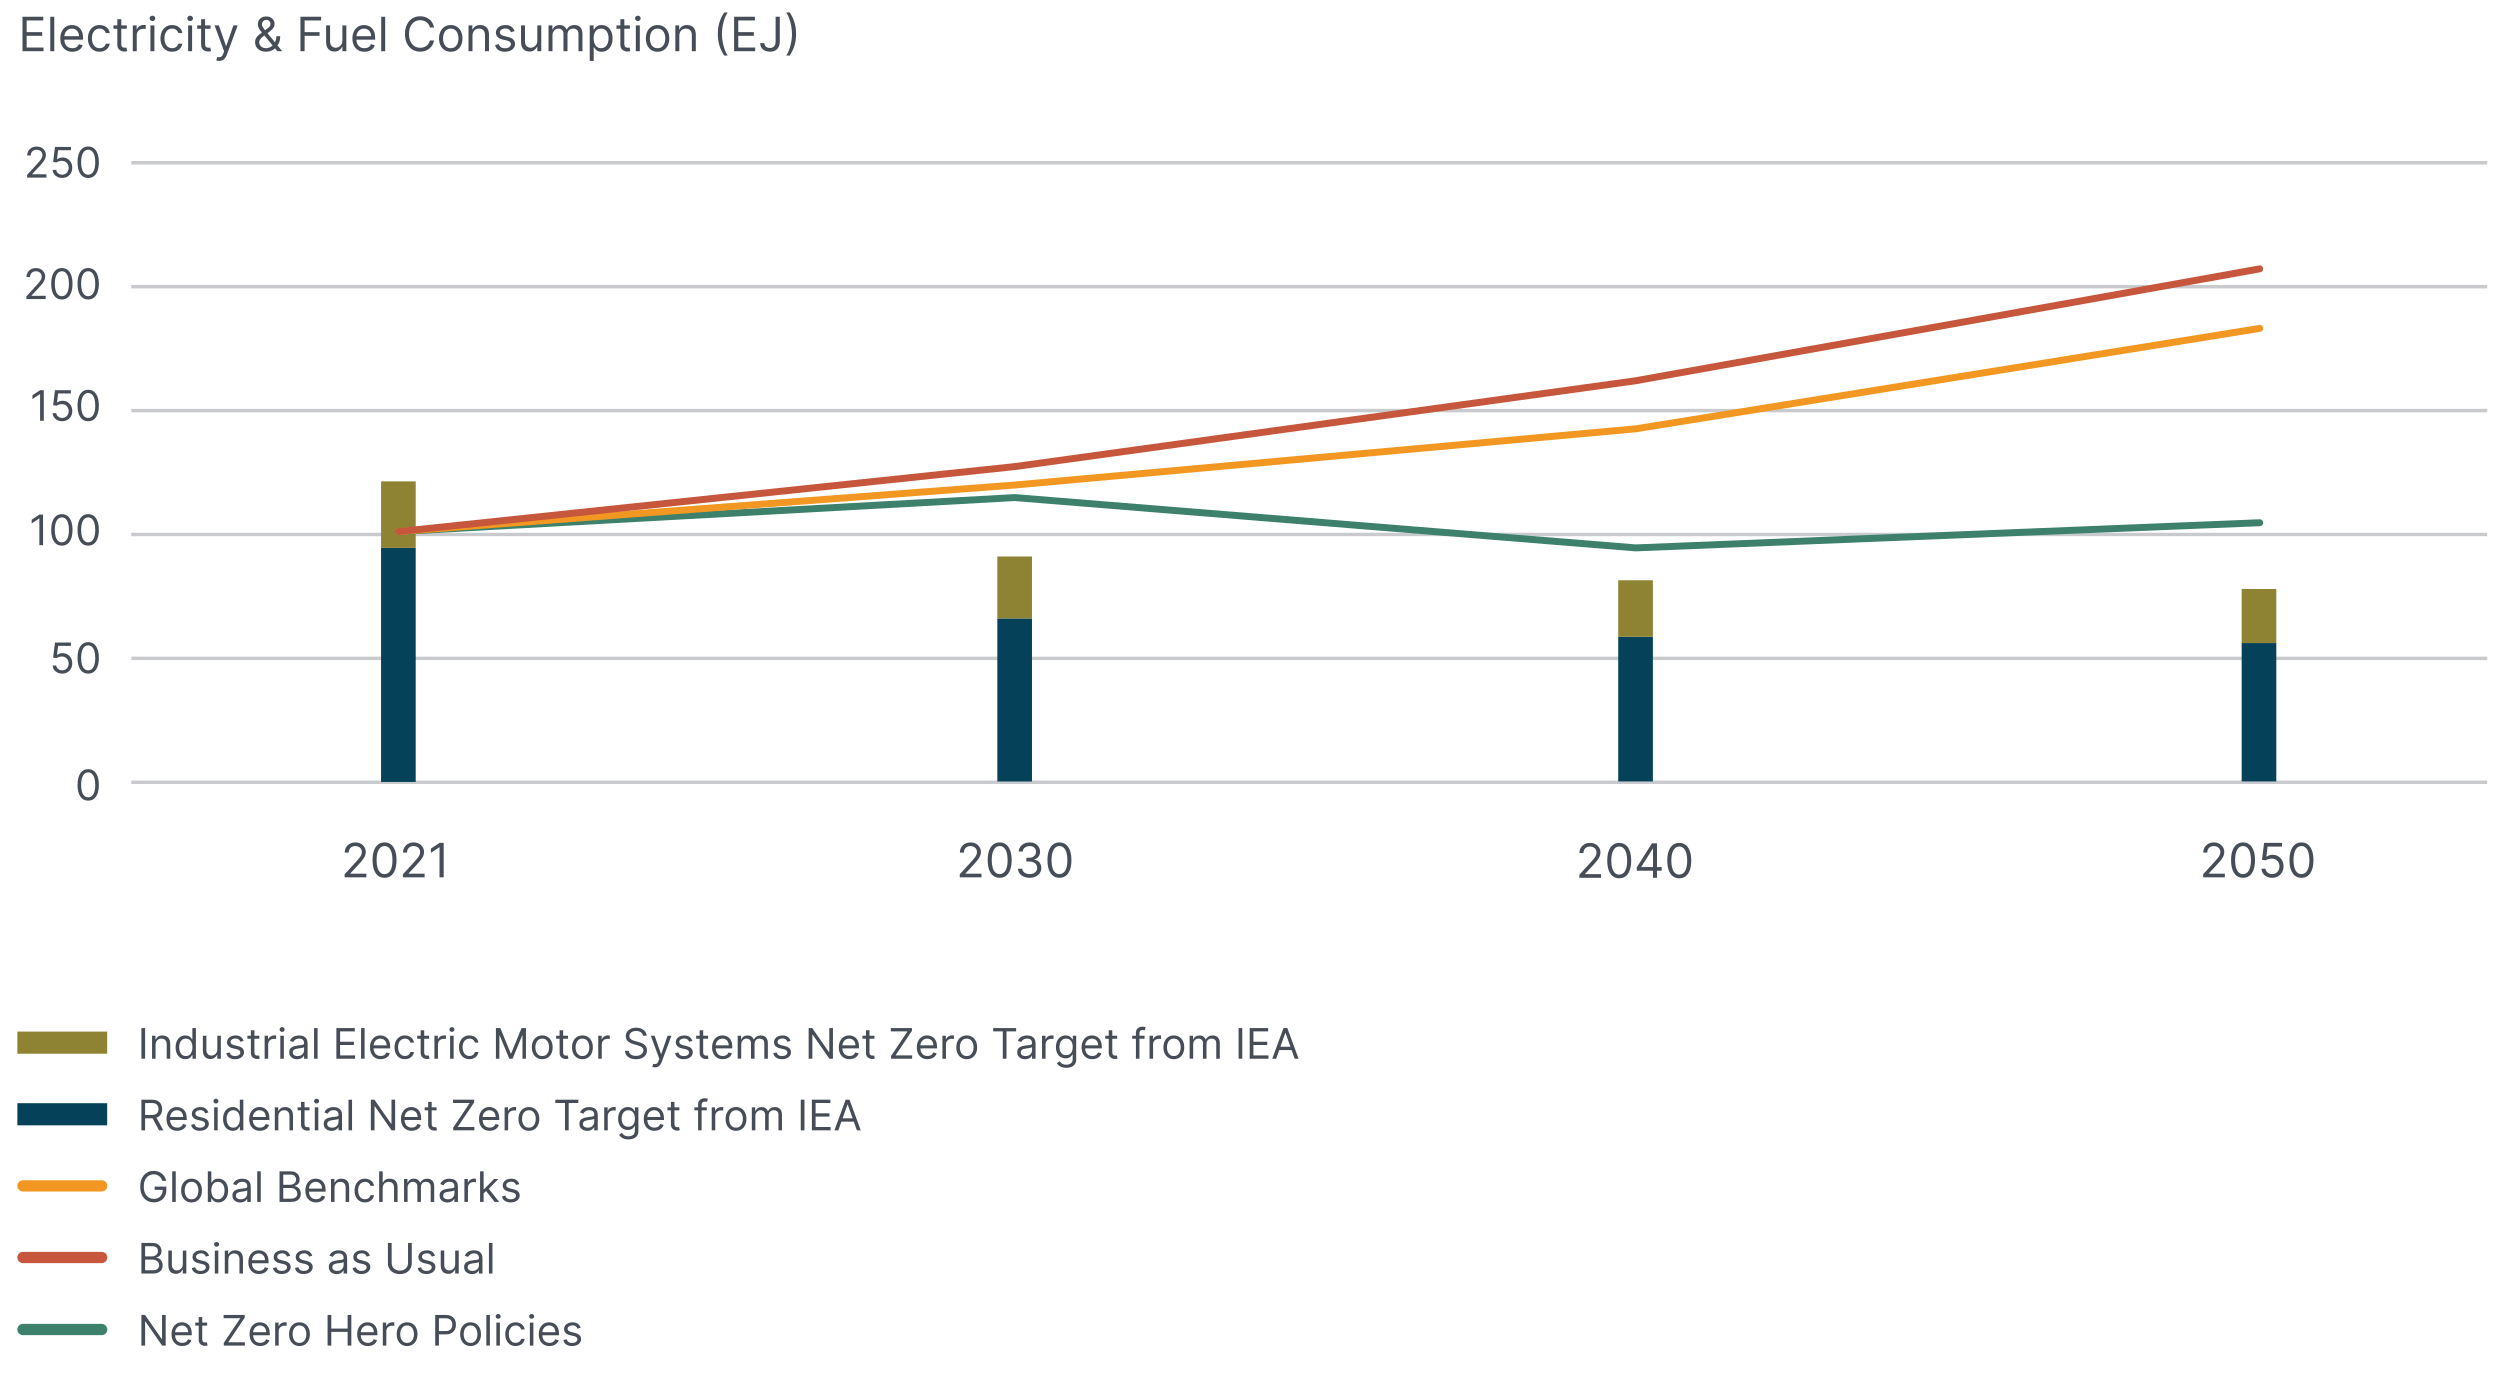 <?xml version="1.0" encoding="UTF-8"?> <svg xmlns="http://www.w3.org/2000/svg" id="Layer_1" viewBox="0 0 2880 1582.47"><defs><style>.cls-1{opacity:.3;stroke:#474d57;stroke-miterlimit:10;stroke-width:4px;}.cls-1,.cls-2,.cls-3,.cls-4,.cls-5,.cls-6,.cls-7{fill:none;}.cls-2,.cls-3,.cls-4{stroke-width:13px;}.cls-2,.cls-3,.cls-4,.cls-5,.cls-6,.cls-7{stroke-linecap:round;stroke-linejoin:round;}.cls-2,.cls-5{stroke:#f19722;}.cls-3,.cls-6{stroke:#3d806c;}.cls-4,.cls-7{stroke:#c6563c;}.cls-5,.cls-6,.cls-7{stroke-width:8px;}.cls-8{fill:#474d57;}.cls-8,.cls-9,.cls-10{stroke-width:0px;}.cls-9{fill:#8d8332;}.cls-10{fill:#05425a;}</style></defs><path class="cls-8" d="m25.9,59.01V19.31h23.96v4.26h-19.15v13.41h17.91v4.26h-17.91v13.49h19.46v4.26h-24.27Z"></path><path class="cls-8" d="m62.49,19.31v39.7h-4.58V19.31h4.58Z"></path><path class="cls-8" d="m83.35,59.63c-2.87,0-5.34-.64-7.41-1.91-2.07-1.27-3.67-3.06-4.79-5.35-1.12-2.29-1.68-4.97-1.68-8.02s.56-5.74,1.68-8.07c1.12-2.33,2.68-4.15,4.69-5.47,2.01-1.31,4.36-1.97,7.05-1.97,1.55,0,3.08.26,4.59.78,1.51.52,2.89,1.35,4.13,2.51,1.24,1.16,2.23,2.68,2.97,4.58.74,1.9,1.11,4.24,1.11,7.02v1.94h-22.95v-3.95h18.3c0-1.68-.33-3.18-1-4.5-.67-1.32-1.61-2.36-2.83-3.12-1.22-.76-2.66-1.14-4.31-1.14-1.82,0-3.4.45-4.72,1.35-1.33.9-2.34,2.06-3.05,3.5-.71,1.43-1.07,2.97-1.07,4.61v2.64c0,2.25.39,4.15,1.17,5.71.78,1.56,1.87,2.74,3.27,3.55,1.4.81,3.02,1.21,4.87,1.21,1.2,0,2.29-.17,3.27-.51.98-.34,1.82-.86,2.53-1.55.71-.69,1.26-1.55,1.65-2.59l4.42,1.24c-.46,1.5-1.25,2.81-2.34,3.94-1.1,1.13-2.46,2.01-4.07,2.64-1.62.63-3.43.94-5.45.94Z"></path><path class="cls-8" d="m114.75,59.63c-2.79,0-5.2-.66-7.21-1.98-2.02-1.32-3.57-3.13-4.65-5.45-1.09-2.31-1.63-4.96-1.63-7.93s.56-5.7,1.68-8.02c1.12-2.32,2.68-4.14,4.69-5.45,2.01-1.31,4.36-1.97,7.05-1.97,2.09,0,3.98.39,5.66,1.16s3.06,1.86,4.13,3.26c1.07,1.4,1.74,3.02,2,4.88h-4.58c-.35-1.36-1.12-2.56-2.32-3.62-1.2-1.05-2.8-1.58-4.82-1.58-1.78,0-3.34.46-4.68,1.39-1.34.92-2.38,2.22-3.12,3.9-.74,1.67-1.11,3.63-1.11,5.88s.37,4.3,1.09,6.01c.73,1.71,1.76,3.03,3.1,3.97,1.34.94,2.91,1.42,4.72,1.42,1.19,0,2.27-.21,3.24-.62.97-.41,1.79-1.01,2.46-1.78s1.15-1.71,1.43-2.79h4.58c-.26,1.76-.9,3.34-1.91,4.74-1.01,1.4-2.35,2.51-4.01,3.33-1.66.82-3.59,1.23-5.79,1.23Z"></path><path class="cls-8" d="m146.08,29.23v3.88h-15.43v-3.88h15.43Zm-10.93-7.13h4.57v28.38c0,1.29.19,2.26.57,2.9.38.64.87,1.07,1.47,1.28.6.21,1.24.32,1.91.32.5,0,.92-.03,1.24-.09.32-.06.58-.11.78-.15l.93,4.11c-.31.12-.74.24-1.3.36-.56.12-1.26.18-2.11.18-1.29,0-2.56-.28-3.79-.83-1.23-.56-2.26-1.4-3.06-2.54-.81-1.14-1.21-2.57-1.21-4.3v-29.62Z"></path><path class="cls-8" d="m152.98,59.01v-29.77h4.42v4.5h.31c.54-1.47,1.52-2.67,2.95-3.59,1.42-.92,3.02-1.38,4.81-1.38.34,0,.76,0,1.26.02.5.01.88.03,1.14.06v4.65c-.16-.04-.51-.1-1.06-.18-.55-.08-1.13-.13-1.73-.13-1.45,0-2.74.3-3.87.9-1.13.6-2.02,1.43-2.68,2.48-.65,1.05-.98,2.25-.98,3.6v18.84h-4.58Z"></path><path class="cls-8" d="m175.62,24.27c-.89,0-1.66-.3-2.3-.91-.64-.61-.96-1.34-.96-2.19s.32-1.58.96-2.19c.64-.61,1.41-.91,2.3-.91s1.66.3,2.3.91c.64.61.96,1.34.96,2.19s-.32,1.58-.96,2.19c-.64.61-1.41.91-2.3.91Zm-2.33,34.74v-29.77h4.58v29.77h-4.58Z"></path><path class="cls-8" d="m198.33,59.63c-2.79,0-5.2-.66-7.21-1.98-2.02-1.32-3.57-3.13-4.65-5.45-1.09-2.31-1.63-4.96-1.63-7.93s.56-5.7,1.68-8.02c1.12-2.32,2.68-4.14,4.69-5.45,2.01-1.31,4.36-1.97,7.05-1.97,2.09,0,3.98.39,5.66,1.16s3.06,1.86,4.13,3.26c1.07,1.4,1.74,3.02,2,4.88h-4.58c-.35-1.36-1.12-2.56-2.32-3.62-1.2-1.05-2.8-1.58-4.82-1.58-1.78,0-3.34.46-4.68,1.39-1.34.92-2.38,2.22-3.12,3.9-.74,1.67-1.11,3.63-1.11,5.88s.37,4.3,1.09,6.01c.73,1.71,1.76,3.03,3.1,3.97,1.34.94,2.91,1.42,4.72,1.42,1.19,0,2.27-.21,3.24-.62.97-.41,1.79-1.01,2.46-1.78s1.15-1.71,1.43-2.79h4.58c-.26,1.76-.9,3.34-1.91,4.74-1.01,1.4-2.35,2.51-4.01,3.33-1.66.82-3.59,1.23-5.79,1.23Z"></path><path class="cls-8" d="m219.04,24.27c-.89,0-1.66-.3-2.3-.91-.64-.61-.96-1.34-.96-2.19s.32-1.58.96-2.19c.64-.61,1.41-.91,2.3-.91s1.66.3,2.3.91c.64.61.96,1.34.96,2.19s-.32,1.58-.96,2.19c-.64.61-1.41.91-2.3.91Zm-2.33,34.74v-29.77h4.58v29.77h-4.58Z"></path><path class="cls-8" d="m242.61,29.23v3.88h-15.43v-3.88h15.43Zm-10.93-7.13h4.57v28.38c0,1.29.19,2.26.57,2.9.38.64.87,1.07,1.47,1.28.6.21,1.24.32,1.91.32.5,0,.92-.03,1.24-.09.32-.06.58-.11.78-.15l.93,4.11c-.31.12-.74.24-1.3.36-.56.12-1.26.18-2.11.18-1.29,0-2.56-.28-3.79-.83-1.23-.56-2.26-1.4-3.06-2.54-.81-1.14-1.21-2.57-1.21-4.3v-29.62Z"></path><path class="cls-8" d="m252.45,70.17c-.78,0-1.47-.06-2.07-.18-.61-.12-1.03-.24-1.26-.36l1.16-4.03c1.11.28,2.09.39,2.95.31.85-.08,1.61-.46,2.28-1.13.67-.68,1.28-1.77,1.83-3.29l.85-2.33-11.01-29.93h4.96l8.22,23.73h.31l8.22-23.73h4.96l-12.64,34.12c-.57,1.54-1.27,2.81-2.11,3.83-.84,1.01-1.81,1.77-2.92,2.26-1.11.49-2.35.74-3.73.74Z"></path><path class="cls-8" d="m306.5,59.55c-2.61,0-4.86-.48-6.75-1.43-1.89-.96-3.34-2.27-4.36-3.93-1.02-1.67-1.53-3.57-1.53-5.72,0-1.65.35-3.12,1.06-4.41.7-1.29,1.68-2.48,2.93-3.59,1.25-1.1,2.69-2.21,4.31-3.32l5.74-4.26c1.12-.74,2.03-1.52,2.7-2.36.68-.84,1.02-1.94,1.02-3.3,0-1.01-.44-1.98-1.33-2.93-.89-.94-2.04-1.42-3.48-1.42-1.01,0-1.9.26-2.67.77-.77.51-1.37,1.16-1.8,1.94-.43.78-.65,1.59-.65,2.41,0,.93.26,1.87.77,2.82.51.95,1.16,1.92,1.96,2.91.79.99,1.62,2,2.47,3.03l18.22,22.25h-5.51l-15.04-18.14c-1.4-1.68-2.66-3.2-3.8-4.57-1.14-1.37-2.04-2.72-2.71-4.05-.67-1.33-1.01-2.77-1.01-4.32,0-1.78.4-3.35,1.19-4.7.79-1.35,1.91-2.4,3.35-3.16,1.44-.76,3.13-1.13,5.07-1.13s3.7.38,5.14,1.15c1.43.77,2.54,1.78,3.31,3.04.78,1.26,1.16,2.63,1.16,4.1,0,1.9-.47,3.55-1.42,4.94-.94,1.4-2.23,2.69-3.86,3.9l-7.91,5.89c-1.78,1.32-2.99,2.6-3.62,3.84-.63,1.24-.95,2.13-.95,2.68,0,1.24.32,2.4.97,3.47.65,1.07,1.56,1.94,2.73,2.6s2.55.99,4.13.99,2.96-.32,4.38-.96,2.71-1.57,3.87-2.78c1.16-1.21,2.07-2.68,2.75-4.38s1.02-3.62,1.02-5.76h4.42c0,2.64-.3,4.79-.91,6.45-.61,1.67-1.29,2.97-2.05,3.92-.76.94-1.38,1.65-1.84,2.11-.16.19-.3.39-.43.58s-.27.39-.43.58c-1.28,1.43-2.9,2.5-4.85,3.21s-3.88,1.06-5.78,1.06Z"></path><path class="cls-8" d="m346.12,59.01V19.31h23.8v4.26h-19v13.41h17.21v4.26h-17.21v17.76h-4.81Z"></path><path class="cls-8" d="m394.42,46.83v-17.6h4.57v29.77h-4.57v-5.04h-.31c-.7,1.51-1.78,2.79-3.26,3.85-1.47,1.05-3.33,1.58-5.58,1.58-1.86,0-3.52-.41-4.96-1.23-1.45-.82-2.58-2.06-3.41-3.72-.83-1.66-1.24-3.76-1.24-6.29v-18.92h4.58v18.61c0,2.17.61,3.9,1.83,5.2,1.22,1.29,2.78,1.94,4.68,1.94,1.14,0,2.3-.29,3.48-.87s2.18-1.47,2.99-2.68c.81-1.2,1.21-2.73,1.21-4.59Z"></path><path class="cls-8" d="m419.85,59.63c-2.87,0-5.34-.64-7.41-1.91-2.07-1.27-3.67-3.06-4.79-5.35-1.12-2.29-1.68-4.97-1.68-8.02s.56-5.74,1.68-8.07c1.12-2.33,2.68-4.15,4.69-5.47,2.01-1.31,4.36-1.97,7.05-1.97,1.55,0,3.08.26,4.59.78,1.51.52,2.89,1.35,4.13,2.51,1.24,1.16,2.23,2.68,2.97,4.58.74,1.9,1.11,4.24,1.11,7.02v1.94h-22.95v-3.95h18.3c0-1.68-.33-3.18-1-4.5-.67-1.32-1.61-2.36-2.83-3.12-1.22-.76-2.66-1.14-4.31-1.14-1.82,0-3.4.45-4.72,1.35-1.33.9-2.34,2.06-3.05,3.5-.71,1.43-1.07,2.97-1.07,4.61v2.64c0,2.25.39,4.15,1.17,5.71.78,1.56,1.87,2.74,3.27,3.55,1.4.81,3.02,1.21,4.87,1.21,1.2,0,2.29-.17,3.27-.51.98-.34,1.82-.86,2.53-1.55.71-.69,1.26-1.55,1.65-2.59l4.42,1.24c-.46,1.5-1.25,2.81-2.34,3.94-1.1,1.13-2.46,2.01-4.07,2.64-1.62.63-3.43.94-5.45.94Z"></path><path class="cls-8" d="m443.73,19.31v39.7h-4.58V19.31h4.58Z"></path><path class="cls-8" d="m500.03,31.71h-4.81c-.28-1.38-.78-2.6-1.48-3.64s-1.56-1.93-2.56-2.65c-1-.72-2.11-1.26-3.32-1.62-1.21-.36-2.48-.54-3.8-.54-2.4,0-4.58.61-6.52,1.82-1.95,1.21-3.49,3-4.63,5.37s-1.71,5.27-1.71,8.7.57,6.34,1.71,8.7,2.69,4.15,4.63,5.37c1.95,1.21,4.12,1.82,6.52,1.82,1.32,0,2.58-.18,3.8-.54,1.21-.36,2.32-.9,3.32-1.62,1-.72,1.85-1.6,2.56-2.66.7-1.05,1.2-2.26,1.48-3.63h4.81c-.36,2.03-1.02,3.84-1.98,5.45-.96,1.6-2.15,2.96-3.57,4.08-1.42,1.12-3.01,1.97-4.78,2.55-1.76.58-3.65.87-5.65.87-3.39,0-6.4-.83-9.03-2.48-2.64-1.65-4.71-4.01-6.22-7.06-1.51-3.05-2.27-6.67-2.27-10.86s.76-7.81,2.27-10.86c1.51-3.05,3.59-5.4,6.22-7.06,2.64-1.65,5.65-2.48,9.03-2.48,2,0,3.89.29,5.65.87,1.76.58,3.36,1.43,4.78,2.55,1.42,1.12,2.61,2.47,3.57,4.07.96,1.6,1.62,3.41,1.98,5.46Z"></path><path class="cls-8" d="m519.26,59.63c-2.69,0-5.04-.64-7.07-1.92-2.02-1.28-3.6-3.07-4.73-5.37-1.13-2.3-1.7-4.99-1.7-8.06s.57-5.81,1.7-8.12c1.13-2.31,2.71-4.11,4.73-5.39,2.02-1.28,4.38-1.92,7.07-1.92s5.04.64,7.07,1.92c2.02,1.28,3.6,3.08,4.73,5.39,1.13,2.31,1.7,5.02,1.7,8.12s-.57,5.76-1.7,8.06c-1.13,2.3-2.71,4.09-4.73,5.37-2.02,1.28-4.38,1.92-7.07,1.92Zm0-4.11c2.04,0,3.72-.52,5.04-1.57,1.32-1.05,2.29-2.42,2.93-4.13.63-1.71.95-3.55.95-5.54s-.32-3.84-.95-5.56c-.63-1.72-1.61-3.11-2.93-4.17-1.32-1.06-3-1.59-5.04-1.59s-3.72.53-5.04,1.59c-1.32,1.06-2.29,2.45-2.93,4.17-.63,1.72-.95,3.57-.95,5.56s.32,3.84.95,5.54c.63,1.71,1.61,3.08,2.93,4.13,1.32,1.05,3,1.57,5.04,1.57Z"></path><path class="cls-8" d="m544.3,41.1v17.91h-4.58v-29.77h4.42v4.65h.39c.7-1.51,1.76-2.73,3.18-3.65,1.42-.92,3.26-1.39,5.51-1.39,2.02,0,3.78.41,5.29,1.23,1.51.82,2.69,2.06,3.53,3.72.84,1.66,1.26,3.76,1.26,6.29v18.92h-4.57v-18.61c0-2.34-.61-4.16-1.82-5.48-1.21-1.31-2.88-1.97-5-1.97-1.46,0-2.76.32-3.91.95-1.14.63-2.04,1.56-2.7,2.77-.66,1.21-.99,2.69-.99,4.42Z"></path><path class="cls-8" d="m592.76,35.9l-4.11,1.16c-.26-.68-.64-1.35-1.13-2.01-.5-.65-1.17-1.19-2.03-1.62-.85-.43-1.95-.64-3.28-.64-1.82,0-3.34.42-4.55,1.25-1.21.83-1.81,1.89-1.81,3.17,0,1.14.41,2.04,1.24,2.69s2.12,1.21,3.88,1.65l4.42,1.09c2.66.65,4.65,1.63,5.95,2.96,1.3,1.32,1.96,3.03,1.96,5.11,0,1.71-.49,3.23-1.46,4.57-.98,1.34-2.34,2.4-4.08,3.18-1.74.78-3.77,1.16-6.09,1.16-3.04,0-5.55-.66-7.54-1.98s-3.25-3.24-3.78-5.78l4.34-1.09c.41,1.6,1.2,2.8,2.36,3.61,1.16.8,2.67,1.2,4.54,1.2,2.13,0,3.83-.46,5.09-1.37,1.26-.91,1.89-2.01,1.89-3.29,0-1.03-.36-1.9-1.08-2.61-.72-.7-1.84-1.23-3.33-1.58l-4.96-1.16c-2.73-.65-4.73-1.65-6-3.01-1.27-1.36-1.91-3.07-1.91-5.13,0-1.68.48-3.17,1.42-4.46.95-1.29,2.25-2.31,3.9-3.04,1.65-.74,3.52-1.1,5.61-1.1,2.95,0,5.26.65,6.95,1.94,1.69,1.29,2.88,3,3.6,5.12Z"></path><path class="cls-8" d="m618.97,46.83v-17.6h4.57v29.77h-4.57v-5.04h-.31c-.7,1.51-1.78,2.79-3.26,3.85-1.47,1.05-3.33,1.58-5.58,1.58-1.86,0-3.52-.41-4.96-1.23-1.45-.82-2.58-2.06-3.41-3.72-.83-1.66-1.24-3.76-1.24-6.29v-18.92h4.58v18.61c0,2.17.61,3.9,1.83,5.2,1.22,1.29,2.78,1.94,4.68,1.94,1.14,0,2.3-.29,3.48-.87s2.18-1.47,2.99-2.68c.81-1.2,1.21-2.73,1.21-4.59Z"></path><path class="cls-8" d="m631.91,59.01v-29.77h4.42v4.65h.39c.62-1.59,1.62-2.83,3-3.71,1.38-.89,3.04-1.33,4.98-1.33s3.6.44,4.91,1.33c1.31.89,2.34,2.12,3.07,3.71h.31c.76-1.54,1.91-2.76,3.43-3.67,1.52-.91,3.35-1.37,5.49-1.37,2.66,0,4.84.83,6.53,2.49,1.69,1.66,2.54,4.24,2.54,7.74v19.93h-4.58v-19.93c0-2.2-.6-3.77-1.8-4.71-1.2-.94-2.62-1.42-4.25-1.42-2.09,0-3.71.63-4.87,1.89-1.15,1.26-1.72,2.85-1.72,4.78v19.38h-4.65v-20.39c0-1.69-.55-3.06-1.65-4.1-1.1-1.04-2.51-1.56-4.25-1.56-1.19,0-2.3.32-3.33.95-1.03.63-1.85,1.51-2.48,2.63-.63,1.12-.94,2.41-.94,3.87v18.61h-4.58Z"></path><path class="cls-8" d="m679.37,70.17V29.23h4.42v4.73h.54c.34-.52.8-1.18,1.41-1.99.6-.81,1.47-1.53,2.6-2.17,1.13-.64,2.67-.96,4.6-.96,2.51,0,4.72.63,6.63,1.88,1.91,1.25,3.4,3.03,4.48,5.33,1.07,2.3,1.61,5.01,1.61,8.14s-.54,5.88-1.61,8.19c-1.07,2.31-2.56,4.09-4.46,5.35-1.9,1.26-4.09,1.89-6.57,1.89-1.91,0-3.44-.32-4.59-.96s-2.04-1.37-2.66-2.19c-.62-.82-1.1-1.5-1.43-2.05h-.39v15.74h-4.58Zm4.5-26.05c0,2.25.33,4.23.99,5.94.66,1.71,1.62,3.05,2.89,4.01,1.27.96,2.82,1.44,4.65,1.44s3.51-.51,4.8-1.52c1.29-1.01,2.25-2.38,2.91-4.11s.98-3.65.98-5.77-.32-3.98-.96-5.67-1.6-3.02-2.89-4.01c-1.29-.99-2.9-1.48-4.84-1.48s-3.42.47-4.69,1.41c-1.27.94-2.22,2.24-2.87,3.92-.65,1.67-.97,3.62-.97,5.84Z"></path><path class="cls-8" d="m725.58,29.23v3.88h-15.43v-3.88h15.43Zm-10.93-7.13h4.57v28.38c0,1.29.19,2.26.57,2.9.38.64.87,1.07,1.47,1.28.6.21,1.24.32,1.91.32.5,0,.92-.03,1.24-.09.32-.06.58-.11.78-.15l.93,4.11c-.31.12-.74.24-1.3.36-.56.12-1.26.18-2.11.18-1.29,0-2.56-.28-3.79-.83-1.23-.56-2.26-1.4-3.06-2.54-.81-1.14-1.21-2.57-1.21-4.3v-29.62Z"></path><path class="cls-8" d="m734.81,24.27c-.89,0-1.66-.3-2.3-.91-.64-.61-.96-1.34-.96-2.19s.32-1.58.96-2.19c.64-.61,1.41-.91,2.3-.91s1.66.3,2.3.91c.64.61.96,1.34.96,2.19s-.32,1.58-.96,2.19c-.64.61-1.41.91-2.3.91Zm-2.33,34.74v-29.77h4.58v29.77h-4.58Z"></path><path class="cls-8" d="m757.52,59.63c-2.69,0-5.04-.64-7.07-1.92-2.02-1.28-3.6-3.07-4.73-5.37-1.13-2.3-1.7-4.99-1.7-8.06s.57-5.81,1.7-8.12c1.13-2.31,2.71-4.11,4.73-5.39,2.02-1.28,4.38-1.92,7.07-1.92s5.04.64,7.07,1.92c2.02,1.28,3.6,3.08,4.73,5.39,1.13,2.31,1.7,5.02,1.7,8.12s-.57,5.76-1.7,8.06c-1.13,2.3-2.71,4.09-4.73,5.37-2.02,1.28-4.38,1.92-7.07,1.92Zm0-4.11c2.04,0,3.72-.52,5.04-1.57,1.32-1.05,2.29-2.42,2.93-4.13.63-1.71.95-3.55.95-5.54s-.32-3.84-.95-5.56c-.63-1.72-1.61-3.11-2.93-4.17-1.32-1.06-3-1.59-5.04-1.59s-3.72.53-5.04,1.59c-1.32,1.06-2.29,2.45-2.93,4.17-.63,1.72-.95,3.57-.95,5.56s.32,3.84.95,5.54c.63,1.71,1.61,3.08,2.93,4.13,1.32,1.05,3,1.57,5.04,1.57Z"></path><path class="cls-8" d="m782.57,41.1v17.91h-4.58v-29.77h4.42v4.65h.39c.7-1.51,1.76-2.73,3.18-3.65,1.42-.92,3.26-1.39,5.51-1.39,2.02,0,3.78.41,5.29,1.23,1.51.82,2.69,2.06,3.53,3.72.84,1.66,1.26,3.76,1.26,6.29v18.92h-4.57v-18.61c0-2.34-.61-4.16-1.82-5.48-1.21-1.31-2.88-1.97-5-1.97-1.46,0-2.76.32-3.91.95-1.14.63-2.04,1.56-2.7,2.77-.66,1.21-.99,2.69-.99,4.42Z"></path><path class="cls-8" d="m826.92,39.16c0-4.88.64-9.38,1.91-13.48,1.27-4.1,3.09-7.88,5.46-11.33h4.03c-.93,1.28-1.8,2.85-2.61,4.72-.81,1.87-1.52,3.92-2.12,6.14-.61,2.23-1.08,4.53-1.42,6.91-.34,2.38-.51,4.72-.51,7.04,0,3.08.3,6.2.89,9.36.59,3.17,1.4,6.11,2.4,8.82,1.01,2.71,2.13,4.92,3.37,6.63h-4.03c-2.37-3.45-4.18-7.23-5.46-11.33-1.27-4.1-1.91-8.6-1.91-13.48Z"></path><path class="cls-8" d="m845.68,59.01V19.31h23.96v4.26h-19.15v13.41h17.91v4.26h-17.91v13.49h19.46v4.26h-24.27Z"></path><path class="cls-8" d="m893.52,19.31h4.81v28.38c0,2.53-.46,4.68-1.4,6.45-.93,1.77-2.24,3.11-3.93,4.03-1.69.92-3.69,1.38-5.99,1.38-2.17,0-4.1-.4-5.8-1.19-1.69-.79-3.02-1.93-3.99-3.4-.97-1.47-1.45-3.22-1.45-5.25h4.73c0,1.12.28,2.1.84,2.94.56.83,1.33,1.48,2.32,1.95s2.1.7,3.35.7c1.38,0,2.56-.29,3.53-.87.97-.58,1.71-1.44,2.22-2.57.51-1.13.77-2.52.77-4.16v-28.38Z"></path><path class="cls-8" d="m917.09,39.16c0,4.88-.64,9.38-1.91,13.48-1.27,4.1-3.09,7.88-5.46,11.33h-4.03c.93-1.28,1.8-2.85,2.61-4.72s1.51-3.92,2.12-6.14c.61-2.23,1.08-4.54,1.42-6.92.34-2.38.51-4.73.51-7.03,0-3.08-.3-6.2-.89-9.36-.59-3.17-1.4-6.11-2.4-8.82-1.01-2.71-2.13-4.92-3.37-6.63h4.03c2.36,3.45,4.18,7.23,5.46,11.33,1.27,4.1,1.91,8.6,1.91,13.48Z"></path><line class="cls-1" x1="151.21" y1="187.52" x2="2865.29" y2="187.52"></line><path class="cls-8" d="m101.59,922.33c-2.6,0-4.81-.71-6.63-2.13-1.83-1.42-3.22-3.48-4.19-6.19-.96-2.71-1.45-5.98-1.45-9.81s.49-7.07,1.46-9.78c.97-2.71,2.37-4.77,4.2-6.2s4.04-2.15,6.61-2.15,4.78.72,6.61,2.15,3.23,3.5,4.2,6.2c.97,2.71,1.46,5.96,1.46,9.78s-.48,7.11-1.45,9.81c-.96,2.71-2.36,4.77-4.19,6.19-1.83,1.42-4.04,2.13-6.63,2.13Zm0-3.79c2.57,0,4.57-1.24,6-3.72,1.42-2.48,2.14-6.02,2.14-10.61,0-3.06-.33-5.66-.97-7.81-.65-2.15-1.58-3.78-2.79-4.91-1.21-1.13-2.67-1.69-4.37-1.69-2.55,0-4.54,1.26-5.98,3.76-1.44,2.51-2.15,6.06-2.15,10.64,0,3.06.32,5.65.96,7.79.64,2.14,1.57,3.76,2.78,4.88,1.21,1.11,2.67,1.67,4.39,1.67Z"></path><path class="cls-8" d="m71.61,776.03c-2.02,0-3.84-.4-5.46-1.21-1.62-.8-2.92-1.91-3.89-3.31-.98-1.4-1.51-3-1.6-4.79h4.14c.16,1.6.89,2.91,2.18,3.95,1.29,1.04,2.84,1.56,4.64,1.56,1.45,0,2.74-.34,3.87-1.02,1.13-.68,2.02-1.61,2.67-2.8.65-1.19.97-2.54.97-4.04s-.34-2.91-1.01-4.13c-.67-1.21-1.59-2.17-2.77-2.87-1.17-.7-2.51-1.06-4.01-1.07-1.08-.01-2.19.15-3.33.49-1.14.34-2.07.77-2.81,1.3l-4-.48,2.14-17.37h18.33v3.79h-14.75l-1.24,10.41h.21c.72-.57,1.63-1.05,2.72-1.43,1.09-.38,2.23-.57,3.41-.57,2.16,0,4.09.51,5.78,1.54,1.69,1.03,3.03,2.43,4,4.21.97,1.78,1.46,3.81,1.46,6.1s-.5,4.26-1.51,6.02c-1,1.76-2.39,3.15-4.14,4.17-1.76,1.02-3.76,1.52-6,1.52Z"></path><path class="cls-8" d="m101.59,776.03c-2.6,0-4.81-.71-6.63-2.13-1.83-1.42-3.22-3.48-4.19-6.19-.96-2.71-1.45-5.98-1.45-9.81s.49-7.07,1.46-9.78c.97-2.71,2.37-4.77,4.2-6.2s4.04-2.15,6.61-2.15,4.78.72,6.61,2.15,3.23,3.5,4.2,6.2c.97,2.71,1.46,5.96,1.46,9.78s-.48,7.11-1.45,9.81c-.96,2.71-2.36,4.77-4.19,6.19-1.83,1.42-4.04,2.13-6.63,2.13Zm0-3.79c2.57,0,4.57-1.24,6-3.72,1.42-2.48,2.14-6.02,2.14-10.61,0-3.06-.33-5.66-.97-7.81-.65-2.15-1.58-3.78-2.79-4.91-1.21-1.13-2.67-1.69-4.37-1.69-2.55,0-4.54,1.26-5.98,3.76-1.44,2.51-2.15,6.06-2.15,10.64,0,3.06.32,5.65.96,7.79.64,2.14,1.57,3.76,2.78,4.88,1.21,1.11,2.67,1.67,4.39,1.67Z"></path><path class="cls-8" d="m49.62,592.8v35.29h-4.27v-30.81h-.21l-8.62,5.72v-4.34l8.82-5.86h4.27Z"></path><path class="cls-8" d="m71.27,628.57c-2.6,0-4.81-.71-6.63-2.13-1.83-1.42-3.22-3.48-4.19-6.19-.96-2.71-1.45-5.98-1.45-9.81s.49-7.07,1.46-9.78c.97-2.71,2.37-4.77,4.2-6.2s4.04-2.15,6.61-2.15,4.78.72,6.61,2.15,3.23,3.5,4.2,6.2c.97,2.71,1.46,5.96,1.46,9.78s-.48,7.11-1.45,9.81c-.96,2.71-2.36,4.77-4.19,6.19-1.83,1.42-4.04,2.13-6.63,2.13Zm0-3.79c2.57,0,4.57-1.24,6-3.72,1.42-2.48,2.14-6.02,2.14-10.61,0-3.06-.33-5.66-.97-7.81-.65-2.15-1.58-3.78-2.79-4.91-1.21-1.13-2.67-1.69-4.37-1.69-2.55,0-4.54,1.26-5.98,3.76-1.44,2.51-2.15,6.06-2.15,10.64,0,3.06.32,5.65.96,7.79.64,2.14,1.57,3.76,2.78,4.88,1.21,1.11,2.67,1.67,4.39,1.67Z"></path><path class="cls-8" d="m101.59,628.57c-2.6,0-4.81-.71-6.63-2.13-1.83-1.42-3.22-3.48-4.19-6.19-.96-2.71-1.45-5.98-1.45-9.81s.49-7.07,1.46-9.78c.97-2.71,2.37-4.77,4.2-6.2s4.04-2.15,6.61-2.15,4.78.72,6.61,2.15,3.23,3.5,4.2,6.2c.97,2.71,1.46,5.96,1.46,9.78s-.48,7.11-1.45,9.81c-.96,2.71-2.36,4.77-4.19,6.19-1.83,1.42-4.04,2.13-6.63,2.13Zm0-3.79c2.57,0,4.57-1.24,6-3.72,1.42-2.48,2.14-6.02,2.14-10.61,0-3.06-.33-5.66-.97-7.81-.65-2.15-1.58-3.78-2.79-4.91-1.21-1.13-2.67-1.69-4.37-1.69-2.55,0-4.54,1.26-5.98,3.76-1.44,2.51-2.15,6.06-2.15,10.64,0,3.06.32,5.65.96,7.79.64,2.14,1.57,3.76,2.78,4.88,1.21,1.11,2.67,1.67,4.39,1.67Z"></path><path class="cls-8" d="m50.45,449.5v35.29h-4.27v-30.81h-.21l-8.62,5.72v-4.34l8.82-5.86h4.27Z"></path><path class="cls-8" d="m71.61,485.27c-2.02,0-3.84-.4-5.46-1.21-1.62-.8-2.92-1.91-3.89-3.31-.98-1.4-1.51-3-1.6-4.79h4.14c.16,1.6.89,2.91,2.18,3.95,1.29,1.04,2.84,1.56,4.64,1.56,1.45,0,2.74-.34,3.87-1.02,1.13-.68,2.02-1.61,2.67-2.8.65-1.19.97-2.54.97-4.04s-.34-2.91-1.01-4.13c-.67-1.21-1.59-2.17-2.77-2.87-1.17-.7-2.51-1.06-4.01-1.07-1.08-.01-2.19.15-3.33.49-1.14.34-2.07.77-2.81,1.3l-4-.48,2.14-17.37h18.33v3.79h-14.75l-1.24,10.41h.21c.72-.57,1.63-1.05,2.72-1.43,1.09-.38,2.23-.57,3.41-.57,2.16,0,4.09.51,5.78,1.54,1.69,1.03,3.03,2.43,4,4.21.97,1.78,1.46,3.81,1.46,6.1s-.5,4.26-1.51,6.02c-1,1.76-2.39,3.15-4.14,4.17-1.76,1.02-3.76,1.52-6,1.52Z"></path><path class="cls-8" d="m101.59,485.27c-2.6,0-4.81-.71-6.63-2.13-1.83-1.42-3.22-3.48-4.19-6.19-.96-2.71-1.45-5.98-1.45-9.81s.49-7.07,1.46-9.78c.97-2.71,2.37-4.77,4.2-6.2s4.04-2.15,6.61-2.15,4.78.72,6.61,2.15,3.23,3.5,4.2,6.2c.97,2.71,1.46,5.96,1.46,9.78s-.48,7.11-1.45,9.81c-.96,2.71-2.36,4.77-4.19,6.19-1.83,1.42-4.04,2.13-6.63,2.13Zm0-3.79c2.57,0,4.57-1.24,6-3.72,1.42-2.48,2.14-6.02,2.14-10.61,0-3.06-.33-5.66-.97-7.81-.65-2.15-1.58-3.78-2.79-4.91-1.21-1.13-2.67-1.69-4.37-1.69-2.55,0-4.54,1.26-5.98,3.76-1.44,2.51-2.15,6.06-2.15,10.64,0,3.06.32,5.65.96,7.79.64,2.14,1.57,3.76,2.78,4.88,1.21,1.11,2.67,1.67,4.39,1.67Z"></path><path class="cls-8" d="m30.4,344.54v-3.1l11.65-12.75c1.37-1.49,2.49-2.79,3.38-3.9.88-1.11,1.54-2.15,1.97-3.14.43-.98.65-2.01.65-3.09,0-1.24-.3-2.31-.89-3.22-.59-.91-1.4-1.61-2.42-2.1-1.02-.49-2.17-.74-3.45-.74-1.36,0-2.54.28-3.54.84-1.01.56-1.78,1.34-2.33,2.33-.55,1-.82,2.17-.82,3.52h-4.07c0-2.07.48-3.88,1.43-5.44.95-1.56,2.25-2.78,3.9-3.65,1.65-.87,3.5-1.31,5.56-1.31s3.9.44,5.5,1.31c1.6.87,2.85,2.05,3.76,3.53s1.36,3.13,1.36,4.95c0,1.3-.23,2.56-.7,3.8-.47,1.23-1.27,2.61-2.41,4.12-1.14,1.51-2.73,3.35-4.75,5.52l-7.93,8.48v.28h16.4v3.79h-22.26Z"></path><path class="cls-8" d="m71.27,345.02c-2.6,0-4.81-.71-6.63-2.13-1.83-1.42-3.22-3.48-4.19-6.19s-1.45-5.98-1.45-9.81.49-7.07,1.46-9.78,2.37-4.77,4.2-6.2c1.83-1.43,4.04-2.15,6.61-2.15s4.78.72,6.61,2.15c1.83,1.43,3.23,3.5,4.2,6.2s1.46,5.96,1.46,9.78-.48,7.11-1.45,9.81-2.36,4.77-4.19,6.19c-1.83,1.42-4.04,2.13-6.63,2.13Zm0-3.79c2.57,0,4.57-1.24,6-3.72,1.42-2.48,2.14-6.02,2.14-10.61,0-3.06-.33-5.66-.97-7.81-.65-2.15-1.58-3.78-2.79-4.91-1.21-1.13-2.67-1.69-4.37-1.69-2.55,0-4.54,1.26-5.98,3.76-1.44,2.51-2.15,6.06-2.15,10.64,0,3.06.32,5.65.96,7.79.64,2.14,1.57,3.76,2.78,4.88,1.21,1.11,2.67,1.67,4.39,1.67Z"></path><path class="cls-8" d="m101.59,345.02c-2.6,0-4.81-.71-6.63-2.13-1.83-1.42-3.22-3.48-4.19-6.19s-1.45-5.98-1.45-9.81.49-7.07,1.46-9.78,2.37-4.77,4.2-6.2c1.83-1.43,4.04-2.15,6.61-2.15s4.78.72,6.61,2.15c1.83,1.43,3.23,3.5,4.2,6.2s1.46,5.96,1.46,9.78-.48,7.11-1.45,9.81-2.36,4.77-4.19,6.19c-1.83,1.42-4.04,2.13-6.63,2.13Zm0-3.79c2.57,0,4.57-1.24,6-3.72,1.42-2.48,2.14-6.02,2.14-10.61,0-3.06-.33-5.66-.97-7.81-.65-2.15-1.58-3.78-2.79-4.91-1.21-1.13-2.67-1.69-4.37-1.69-2.55,0-4.54,1.26-5.98,3.76-1.44,2.51-2.15,6.06-2.15,10.64,0,3.06.32,5.65.96,7.79.64,2.14,1.57,3.76,2.78,4.88,1.21,1.11,2.67,1.67,4.39,1.67Z"></path><line class="cls-1" x1="151.21" y1="472.98" x2="2865.29" y2="472.98"></line><line class="cls-1" x1="151.21" y1="615.72" x2="2865.29" y2="615.72"></line><line class="cls-1" x1="151.21" y1="758.45" x2="2865.29" y2="758.45"></line><line class="cls-1" x1="151.21" y1="901.18" x2="2865.29" y2="901.18"></line><path class="cls-8" d="m397,1010.69v-3.49l13.1-14.34c1.54-1.68,2.8-3.14,3.8-4.39s1.73-2.42,2.22-3.53c.48-1.1.73-2.26.73-3.48,0-1.4-.33-2.6-1-3.62-.67-1.02-1.57-1.81-2.72-2.36-1.15-.56-2.44-.83-3.88-.83-1.53,0-2.85.31-3.98.94-1.13.63-2,1.5-2.62,2.63-.61,1.12-.92,2.44-.92,3.95h-4.57c0-2.33.54-4.37,1.61-6.13,1.07-1.76,2.54-3.13,4.39-4.11,1.85-.98,3.94-1.47,6.25-1.47s4.39.49,6.18,1.47c1.8.98,3.2,2.31,4.23,3.97,1.02,1.67,1.53,3.52,1.53,5.56,0,1.46-.26,2.89-.79,4.27-.52,1.39-1.43,2.93-2.71,4.63-1.29,1.7-3.07,3.77-5.34,6.21l-8.92,9.54v.31h18.45v4.26h-25.04Z"></path><path class="cls-8" d="m442.98,1011.24c-2.92,0-5.41-.8-7.46-2.39-2.05-1.6-3.62-3.92-4.71-6.96-1.09-3.04-1.63-6.72-1.63-11.04s.55-7.96,1.64-11c1.09-3.04,2.67-5.37,4.73-6.98s4.54-2.41,7.43-2.41,5.37.8,7.43,2.41c2.06,1.61,3.64,3.94,4.73,6.98,1.09,3.04,1.64,6.71,1.64,11s-.54,8-1.63,11.04c-1.09,3.04-2.66,5.36-4.71,6.96-2.06,1.6-4.54,2.39-7.46,2.39Zm0-4.26c2.9,0,5.14-1.4,6.75-4.19,1.6-2.79,2.4-6.77,2.4-11.94,0-3.44-.37-6.36-1.09-8.78-.73-2.42-1.78-4.26-3.14-5.52-1.36-1.27-3-1.9-4.91-1.9-2.87,0-5.11,1.41-6.73,4.24-1.62,2.82-2.42,6.81-2.42,11.97,0,3.44.36,6.36,1.08,8.76s1.77,4.23,3.13,5.49c1.36,1.25,3.01,1.88,4.93,1.88Z"></path><path class="cls-8" d="m464.15,1010.69v-3.49l13.1-14.34c1.54-1.68,2.8-3.14,3.8-4.39s1.73-2.42,2.22-3.53c.48-1.1.73-2.26.73-3.48,0-1.4-.33-2.6-1-3.62-.67-1.02-1.57-1.81-2.72-2.36-1.15-.56-2.44-.83-3.88-.83-1.53,0-2.85.31-3.98.94-1.13.63-2,1.5-2.62,2.63-.61,1.12-.92,2.44-.92,3.95h-4.57c0-2.33.54-4.37,1.61-6.13,1.07-1.76,2.54-3.13,4.39-4.11,1.85-.98,3.94-1.47,6.25-1.47s4.39.49,6.18,1.47c1.8.98,3.2,2.31,4.23,3.97,1.02,1.67,1.53,3.52,1.53,5.56,0,1.46-.26,2.89-.79,4.27-.52,1.39-1.43,2.93-2.71,4.63-1.29,1.7-3.07,3.77-5.34,6.21l-8.92,9.54v.31h18.45v4.26h-25.04Z"></path><path class="cls-8" d="m511.14,971v39.7h-4.81v-34.66h-.23l-9.69,6.44v-4.89l9.92-6.59h4.81Z"></path><rect class="cls-10" x="438.97" y="631.17" width="39.92" height="269.63"></rect><rect class="cls-9" x="438.97" y="554.54" width="39.92" height="76.63"></rect><rect class="cls-10" x="1148.92" y="712.38" width="39.92" height="187.9"></rect><rect class="cls-9" x="1148.92" y="641.06" width="39.92" height="71.31"></rect><path class="cls-8" d="m1105.64,1010.7v-3.49l13.1-14.34c1.54-1.68,2.8-3.14,3.8-4.39s1.73-2.42,2.22-3.53c.48-1.1.73-2.26.73-3.48,0-1.4-.33-2.6-1-3.62-.67-1.02-1.57-1.81-2.72-2.36-1.15-.56-2.44-.83-3.88-.83-1.53,0-2.85.31-3.98.94-1.13.63-2,1.5-2.62,2.63-.61,1.12-.92,2.44-.92,3.95h-4.57c0-2.33.54-4.37,1.61-6.13,1.07-1.76,2.54-3.13,4.39-4.11,1.85-.98,3.94-1.47,6.25-1.47s4.39.49,6.18,1.47c1.8.98,3.2,2.31,4.23,3.97,1.02,1.67,1.53,3.52,1.53,5.56,0,1.46-.26,2.89-.79,4.27-.52,1.39-1.43,2.93-2.71,4.63-1.29,1.7-3.07,3.77-5.34,6.21l-8.92,9.54v.31h18.45v4.26h-25.04Z"></path><path class="cls-8" d="m1151.62,1011.24c-2.92,0-5.41-.8-7.46-2.39-2.05-1.6-3.62-3.92-4.71-6.96-1.09-3.04-1.63-6.72-1.63-11.04s.55-7.96,1.64-11c1.09-3.04,2.67-5.37,4.73-6.98s4.54-2.41,7.43-2.41,5.37.8,7.43,2.41c2.06,1.61,3.64,3.94,4.73,6.98,1.09,3.04,1.64,6.71,1.64,11s-.54,8-1.63,11.04c-1.09,3.04-2.66,5.36-4.71,6.96-2.06,1.6-4.54,2.39-7.46,2.39Zm0-4.26c2.9,0,5.14-1.4,6.75-4.19,1.6-2.79,2.4-6.77,2.4-11.94,0-3.44-.37-6.36-1.09-8.78-.73-2.42-1.78-4.26-3.14-5.52-1.36-1.27-3-1.9-4.91-1.9-2.87,0-5.11,1.41-6.73,4.24-1.62,2.82-2.42,6.81-2.42,11.97,0,3.44.36,6.36,1.08,8.76s1.77,4.23,3.13,5.49c1.36,1.25,3.01,1.88,4.93,1.88Z"></path><path class="cls-8" d="m1186.2,1011.24c-2.56,0-4.84-.44-6.83-1.32-2-.88-3.58-2.1-4.75-3.67-1.17-1.57-1.81-3.4-1.91-5.48h4.88c.1,1.28.54,2.38,1.32,3.3.78.92,1.79,1.64,3.04,2.14,1.25.5,2.64.76,4.17.76,1.71,0,3.22-.3,4.54-.89,1.32-.59,2.35-1.42,3.1-2.48.75-1.06,1.12-2.29,1.12-3.68s-.36-2.75-1.08-3.87c-.72-1.12-1.78-1.99-3.18-2.63-1.4-.63-3.1-.95-5.12-.95h-3.18v-4.26h3.18c1.58,0,2.96-.28,4.16-.85,1.2-.57,2.13-1.37,2.81-2.4.68-1.03,1.02-2.25,1.02-3.64s-.3-2.51-.89-3.51-1.43-1.77-2.51-2.33c-1.08-.56-2.35-.83-3.81-.83-1.37,0-2.66.25-3.87.75-1.21.5-2.19,1.21-2.96,2.15-.76.94-1.18,2.06-1.24,3.38h-4.65c.08-2.08.7-3.91,1.88-5.48s2.72-2.79,4.62-3.67c1.91-.88,4-1.32,6.29-1.32,2.46,0,4.56.49,6.32,1.48,1.76.99,3.11,2.29,4.05,3.91s1.42,3.36,1.42,5.23c0,2.24-.58,4.14-1.75,5.72-1.17,1.58-2.76,2.67-4.76,3.28v.31c2.51.41,4.46,1.48,5.87,3.19,1.41,1.71,2.11,3.83,2.11,6.35,0,2.16-.58,4.09-1.75,5.81-1.17,1.71-2.76,3.06-4.78,4.04-2.02.98-4.31,1.47-6.88,1.47Z"></path><path class="cls-8" d="m1220.47,1011.24c-2.92,0-5.41-.8-7.46-2.39-2.05-1.6-3.62-3.92-4.71-6.96-1.09-3.04-1.63-6.72-1.63-11.04s.55-7.96,1.64-11c1.09-3.04,2.67-5.37,4.73-6.98s4.54-2.41,7.43-2.41,5.37.8,7.43,2.41c2.06,1.61,3.64,3.94,4.73,6.98,1.09,3.04,1.64,6.71,1.64,11s-.54,8-1.63,11.04c-1.09,3.04-2.66,5.36-4.71,6.96-2.06,1.6-4.54,2.39-7.46,2.39Zm0-4.26c2.9,0,5.14-1.4,6.75-4.19,1.6-2.79,2.4-6.77,2.4-11.94,0-3.44-.37-6.36-1.09-8.78-.73-2.42-1.78-4.26-3.14-5.52-1.36-1.27-3-1.9-4.91-1.9-2.87,0-5.11,1.41-6.73,4.24-1.62,2.82-2.42,6.81-2.42,11.97,0,3.44.36,6.36,1.08,8.76s1.77,4.23,3.13,5.49c1.36,1.25,3.01,1.88,4.93,1.88Z"></path><path class="cls-8" d="m1819.37,1011.24v-3.49l13.1-14.34c1.54-1.68,2.8-3.14,3.8-4.39s1.73-2.42,2.22-3.53c.48-1.1.73-2.26.73-3.48,0-1.4-.33-2.6-1-3.62-.67-1.02-1.57-1.81-2.72-2.36-1.15-.56-2.44-.83-3.88-.83-1.53,0-2.85.31-3.98.94-1.13.63-2,1.5-2.62,2.63-.61,1.12-.92,2.44-.92,3.95h-4.57c0-2.33.54-4.37,1.61-6.13,1.07-1.76,2.54-3.13,4.39-4.11,1.85-.98,3.94-1.47,6.25-1.47s4.39.49,6.18,1.47c1.8.98,3.2,2.31,4.23,3.97,1.02,1.67,1.53,3.52,1.53,5.56,0,1.46-.26,2.89-.79,4.27-.52,1.39-1.43,2.93-2.71,4.63-1.29,1.7-3.07,3.77-5.34,6.21l-8.92,9.54v.31h18.45v4.26h-25.04Z"></path><path class="cls-8" d="m1865.35,1011.79c-2.92,0-5.41-.8-7.46-2.39-2.05-1.6-3.62-3.92-4.71-6.96-1.09-3.04-1.63-6.72-1.63-11.04s.55-7.96,1.64-11c1.09-3.04,2.67-5.37,4.73-6.98s4.54-2.41,7.43-2.41,5.37.8,7.43,2.41c2.06,1.61,3.64,3.94,4.73,6.98,1.09,3.04,1.64,6.71,1.64,11s-.54,8-1.63,11.04c-1.09,3.04-2.66,5.36-4.71,6.96-2.06,1.6-4.54,2.39-7.46,2.39Zm0-4.26c2.9,0,5.14-1.4,6.75-4.19,1.6-2.79,2.4-6.77,2.4-11.94,0-3.44-.37-6.36-1.09-8.78-.73-2.42-1.78-4.26-3.14-5.52-1.36-1.27-3-1.9-4.91-1.9-2.87,0-5.11,1.41-6.73,4.24-1.62,2.82-2.42,6.81-2.42,11.97,0,3.44.36,6.36,1.08,8.76s1.77,4.23,3.13,5.49c1.36,1.25,3.01,1.88,4.93,1.88Z"></path><path class="cls-8" d="m1885.58,1003.1v-3.95l17.45-27.6h2.87v6.13h-1.94l-13.18,20.86v.31h23.49v4.26h-28.69Zm18.69,8.14v-39.7h4.58v39.7h-4.58Z"></path><path class="cls-8" d="m1934.51,1011.79c-2.92,0-5.41-.8-7.46-2.39-2.05-1.6-3.62-3.92-4.71-6.96-1.09-3.04-1.63-6.72-1.63-11.04s.55-7.96,1.64-11c1.09-3.04,2.67-5.37,4.73-6.98s4.54-2.41,7.43-2.41,5.37.8,7.43,2.41c2.06,1.61,3.64,3.94,4.73,6.98,1.09,3.04,1.64,6.71,1.64,11s-.54,8-1.63,11.04c-1.09,3.04-2.66,5.36-4.71,6.96-2.06,1.6-4.54,2.39-7.46,2.39Zm0-4.26c2.9,0,5.14-1.4,6.75-4.19,1.6-2.79,2.4-6.77,2.4-11.94,0-3.44-.37-6.36-1.09-8.78-.73-2.42-1.78-4.26-3.14-5.52-1.36-1.27-3-1.9-4.91-1.9-2.87,0-5.11,1.41-6.73,4.24-1.62,2.82-2.42,6.81-2.42,11.97,0,3.44.36,6.36,1.08,8.76s1.77,4.23,3.13,5.49c1.36,1.25,3.01,1.88,4.93,1.88Z"></path><path class="cls-8" d="m2538,1010.69v-3.49l13.1-14.34c1.54-1.68,2.8-3.14,3.8-4.39s1.73-2.42,2.22-3.53c.48-1.1.73-2.26.73-3.48,0-1.4-.33-2.6-1-3.62-.67-1.02-1.57-1.81-2.72-2.36-1.15-.56-2.44-.83-3.88-.83-1.53,0-2.85.31-3.98.94-1.13.63-2,1.5-2.62,2.63-.61,1.12-.92,2.44-.92,3.95h-4.57c0-2.33.54-4.37,1.61-6.13,1.07-1.76,2.54-3.13,4.39-4.11,1.85-.98,3.94-1.47,6.25-1.47s4.39.49,6.18,1.47c1.8.98,3.2,2.31,4.23,3.97,1.02,1.67,1.53,3.52,1.53,5.56,0,1.46-.26,2.89-.79,4.27-.52,1.39-1.43,2.93-2.71,4.63-1.29,1.7-3.07,3.77-5.34,6.21l-8.92,9.54v.31h18.45v4.26h-25.04Z"></path><path class="cls-8" d="m2583.98,1011.24c-2.92,0-5.41-.8-7.46-2.39-2.05-1.6-3.62-3.92-4.71-6.96-1.09-3.04-1.63-6.72-1.63-11.04s.55-7.96,1.64-11c1.09-3.04,2.67-5.37,4.73-6.98s4.54-2.41,7.43-2.41,5.37.8,7.43,2.41c2.06,1.61,3.64,3.94,4.73,6.98,1.09,3.04,1.64,6.71,1.64,11s-.54,8-1.63,11.04c-1.09,3.04-2.66,5.36-4.71,6.96-2.06,1.6-4.54,2.39-7.46,2.39Zm0-4.26c2.9,0,5.14-1.4,6.75-4.19,1.6-2.79,2.4-6.77,2.4-11.94,0-3.44-.37-6.36-1.09-8.78-.73-2.42-1.78-4.26-3.14-5.52-1.36-1.27-3-1.9-4.91-1.9-2.87,0-5.11,1.41-6.73,4.24-1.62,2.82-2.42,6.81-2.42,11.97,0,3.44.36,6.36,1.08,8.76s1.77,4.23,3.13,5.49c1.36,1.25,3.01,1.88,4.93,1.88Z"></path><path class="cls-8" d="m2617.55,1011.24c-2.28,0-4.32-.45-6.15-1.36-1.82-.9-3.28-2.15-4.38-3.72-1.1-1.58-1.7-3.37-1.8-5.39h4.65c.18,1.8,1,3.28,2.45,4.45,1.45,1.17,3.2,1.75,5.22,1.75,1.63,0,3.08-.38,4.35-1.14,1.27-.76,2.27-1.81,3-3.15.73-1.34,1.09-2.85,1.09-4.55s-.38-3.28-1.13-4.64c-.76-1.36-1.79-2.44-3.11-3.23-1.32-.79-2.82-1.19-4.52-1.2-1.21-.01-2.46.17-3.74.55-1.28.38-2.33.87-3.16,1.46l-4.5-.54,2.4-19.54h20.62v4.26h-16.59l-1.4,11.71h.23c.81-.65,1.83-1.18,3.06-1.61s2.51-.64,3.84-.64c2.43,0,4.6.58,6.5,1.73,1.91,1.16,3.4,2.74,4.5,4.74,1.09,2,1.64,4.29,1.64,6.86s-.57,4.79-1.7,6.77c-1.13,1.98-2.68,3.55-4.66,4.69-1.98,1.14-4.23,1.72-6.75,1.72Z"></path><path class="cls-8" d="m2651.28,1011.24c-2.92,0-5.41-.8-7.46-2.39-2.05-1.6-3.62-3.92-4.71-6.96-1.09-3.04-1.63-6.72-1.63-11.04s.55-7.96,1.64-11c1.09-3.04,2.67-5.37,4.73-6.98s4.54-2.41,7.43-2.41,5.37.8,7.43,2.41c2.06,1.61,3.64,3.94,4.73,6.98,1.09,3.04,1.64,6.71,1.64,11s-.54,8-1.63,11.04c-1.09,3.04-2.66,5.36-4.71,6.96-2.06,1.6-4.54,2.39-7.46,2.39Zm0-4.26c2.9,0,5.14-1.4,6.75-4.19,1.6-2.79,2.4-6.77,2.4-11.94,0-3.44-.37-6.36-1.09-8.78-.73-2.42-1.78-4.26-3.14-5.52-1.36-1.27-3-1.9-4.91-1.9-2.87,0-5.11,1.41-6.73,4.24-1.62,2.82-2.42,6.81-2.42,11.97,0,3.44.36,6.36,1.08,8.76s1.77,4.23,3.13,5.49c1.36,1.25,3.01,1.88,4.93,1.88Z"></path><path class="cls-8" d="m167.16,1184.35v35.29h-4.27v-35.29h4.27Z"></path><path class="cls-8" d="m179.22,1203.72v15.92h-4.07v-26.47h3.93v4.14h.34c.62-1.34,1.56-2.43,2.83-3.25,1.26-.82,2.9-1.23,4.89-1.23,1.79,0,3.36.36,4.7,1.09s2.39,1.83,3.14,3.31c.75,1.48,1.12,3.34,1.12,5.59v16.82h-4.07v-16.54c0-2.08-.54-3.7-1.62-4.87-1.08-1.17-2.56-1.75-4.45-1.75-1.3,0-2.46.28-3.47.84s-1.82,1.38-2.4,2.46c-.59,1.08-.88,2.39-.88,3.93Z"></path><path class="cls-8" d="m213.55,1220.19c-2.21,0-4.15-.56-5.84-1.68-1.69-1.12-3.01-2.71-3.96-4.76-.95-2.05-1.43-4.48-1.43-7.28s.48-5.19,1.43-7.24,2.28-3.62,3.98-4.74c1.7-1.11,3.66-1.67,5.89-1.67,1.72,0,3.09.28,4.09.85,1,.57,1.77,1.21,2.31,1.93.53.72.95,1.31,1.25,1.77h.34v-13.03h4.07v35.29h-3.93v-4.07h-.48c-.3.48-.72,1.09-1.28,1.82-.55.73-1.34,1.38-2.36,1.95s-2.38.85-4.08.85Zm.55-3.65c1.63,0,3.01-.43,4.14-1.28,1.12-.86,1.98-2.04,2.57-3.57.59-1.52.88-3.28.88-5.28s-.29-3.71-.86-5.19-1.42-2.65-2.55-3.48c-1.13-.83-2.52-1.25-4.17-1.25s-3.16.44-4.3,1.32c-1.14.88-2,2.07-2.57,3.57s-.85,3.18-.85,5.04.29,3.59.87,5.13c.58,1.53,1.44,2.75,2.58,3.65,1.14.9,2.56,1.35,4.26,1.35Z"></path><path class="cls-8" d="m250.35,1208.82v-15.65h4.07v26.47h-4.07v-4.48h-.28c-.62,1.34-1.58,2.48-2.89,3.42s-2.96,1.4-4.96,1.4c-1.65,0-3.12-.36-4.41-1.09-1.29-.73-2.3-1.83-3.03-3.31-.74-1.48-1.1-3.34-1.1-5.59v-16.82h4.07v16.54c0,1.93.54,3.47,1.63,4.62,1.09,1.15,2.47,1.72,4.16,1.72,1.01,0,2.04-.26,3.09-.78,1.05-.52,1.94-1.31,2.65-2.38.72-1.07,1.08-2.43,1.08-4.08Z"></path><path class="cls-8" d="m280.61,1199.1l-3.65,1.03c-.23-.61-.57-1.2-1.01-1.78-.44-.58-1.04-1.06-1.8-1.44-.76-.38-1.73-.57-2.91-.57-1.62,0-2.97.37-4.04,1.11s-1.61,1.68-1.61,2.82c0,1.01.37,1.81,1.1,2.4.74.59,1.88,1.07,3.45,1.46l3.93.97c2.37.57,4.13,1.45,5.29,2.63,1.16,1.18,1.74,2.69,1.74,4.54,0,1.52-.43,2.87-1.3,4.07-.87,1.19-2.08,2.14-3.63,2.83-1.55.69-3.35,1.03-5.41,1.03-2.7,0-4.93-.59-6.7-1.76-1.77-1.17-2.89-2.88-3.36-5.13l3.86-.96c.37,1.42,1.06,2.49,2.09,3.2,1.03.71,2.38,1.07,4.04,1.07,1.9,0,3.4-.41,4.52-1.21s1.68-1.78,1.68-2.92c0-.92-.32-1.69-.96-2.32-.64-.63-1.63-1.09-2.96-1.4l-4.41-1.03c-2.42-.57-4.2-1.47-5.33-2.68-1.13-1.21-1.7-2.73-1.7-4.56,0-1.49.42-2.81,1.27-3.96.84-1.15,2-2.05,3.46-2.71,1.46-.65,3.13-.98,4.99-.98,2.62,0,4.68.57,6.18,1.72s2.56,2.67,3.2,4.55Z"></path><path class="cls-8" d="m298.73,1193.17v3.45h-13.71v-3.45h13.71Zm-9.72-6.34h4.07v25.23c0,1.15.17,2.01.51,2.58.34.57.77.95,1.31,1.14.53.19,1.1.28,1.7.28.45,0,.82-.03,1.1-.08.29-.05.52-.09.69-.13l.83,3.65c-.28.1-.66.21-1.15.32-.49.11-1.12.16-1.88.16-1.15,0-2.27-.25-3.37-.74-1.1-.49-2-1.25-2.72-2.26-.72-1.01-1.08-2.29-1.08-3.83v-26.33Z"></path><path class="cls-8" d="m304.87,1219.64v-26.47h3.93v4h.28c.48-1.31,1.36-2.37,2.62-3.19s2.69-1.22,4.27-1.22c.3,0,.67,0,1.12.02.45.01.79.03,1.02.05v4.14c-.14-.03-.45-.09-.94-.16-.49-.07-1-.11-1.54-.11-1.29,0-2.43.27-3.44.8s-1.8,1.27-2.38,2.21c-.58.94-.87,2-.87,3.2v16.75h-4.07Z"></path><path class="cls-8" d="m324.99,1188.76c-.79,0-1.47-.27-2.04-.81-.57-.54-.85-1.19-.85-1.95s.28-1.41.85-1.95c.57-.54,1.25-.81,2.04-.81s1.47.27,2.04.81c.57.54.85,1.19.85,1.95s-.29,1.41-.85,1.95c-.57.54-1.25.81-2.04.81Zm-2.07,30.88v-26.47h4.07v26.47h-4.07Z"></path><path class="cls-8" d="m342.22,1220.26c-1.68,0-3.2-.32-4.57-.96-1.37-.64-2.45-1.56-3.26-2.77-.8-1.21-1.21-2.68-1.21-4.4,0-1.52.3-2.75.9-3.7s1.4-1.69,2.4-2.23c1-.54,2.1-.94,3.32-1.21,1.21-.27,2.43-.49,3.66-.65,1.61-.21,2.91-.36,3.92-.47,1.01-.11,1.74-.3,2.21-.56s.7-.72.7-1.38v-.14c0-1.7-.46-3.02-1.39-3.96-.92-.94-2.32-1.41-4.2-1.41s-3.46.43-4.57,1.28-1.88,1.76-2.33,2.72l-3.86-1.38c.69-1.61,1.61-2.86,2.77-3.76,1.15-.9,2.42-1.53,3.79-1.9,1.37-.36,2.72-.54,4.06-.54.85,0,1.83.1,2.94.3,1.11.2,2.18.61,3.22,1.23,1.04.62,1.9,1.56,2.59,2.81.69,1.25,1.03,2.93,1.03,5.03v17.44h-4.07v-3.58h-.21c-.28.57-.74,1.19-1.38,1.84s-1.5,1.21-2.57,1.67c-1.07.46-2.37.69-3.91.69Zm.62-3.65c1.61,0,2.97-.32,4.08-.95,1.11-.63,1.95-1.45,2.52-2.45s.85-2.05.85-3.15v-3.72c-.17.21-.55.39-1.13.56s-1.25.31-2,.43-1.48.22-2.19.31c-.71.09-1.28.16-1.71.22-1.06.14-2.04.36-2.96.66-.91.3-1.65.76-2.21,1.36-.56.6-.83,1.42-.83,2.46,0,1.41.53,2.48,1.58,3.2,1.05.72,2.39,1.08,4.01,1.08Z"></path><path class="cls-8" d="m365.86,1184.35v35.29h-4.07v-35.29h4.07Z"></path><path class="cls-8" d="m387.5,1219.64v-35.29h21.3v3.79h-17.02v11.92h15.92v3.79h-15.92v11.99h17.3v3.79h-21.57Z"></path><path class="cls-8" d="m420.03,1184.35v35.29h-4.07v-35.29h4.07Z"></path><path class="cls-8" d="m438.57,1220.19c-2.55,0-4.75-.57-6.59-1.7-1.84-1.13-3.26-2.72-4.26-4.76-.99-2.04-1.49-4.41-1.49-7.12s.5-5.1,1.49-7.18c.99-2.07,2.38-3.69,4.17-4.86,1.79-1.17,3.87-1.75,6.26-1.75,1.38,0,2.74.23,4.08.69,1.34.46,2.57,1.2,3.67,2.23s1.98,2.39,2.64,4.07c.65,1.69.98,3.77.98,6.24v1.72h-20.4v-3.51h16.27c0-1.49-.3-2.83-.89-4s-1.43-2.1-2.52-2.77c-1.08-.68-2.36-1.02-3.83-1.02-1.62,0-3.02.4-4.2,1.2-1.18.8-2.08,1.84-2.71,3.11-.63,1.28-.95,2.64-.95,4.1v2.34c0,2,.35,3.69,1.04,5.07s1.66,2.44,2.9,3.15c1.24.72,2.68,1.08,4.33,1.08,1.07,0,2.04-.15,2.9-.46.87-.3,1.62-.76,2.25-1.38s1.12-1.38,1.46-2.3l3.93,1.1c-.41,1.33-1.11,2.5-2.08,3.51-.98,1.01-2.18,1.79-3.62,2.34-1.44.56-3.05.84-4.84.84Z"></path><path class="cls-8" d="m466.49,1220.19c-2.48,0-4.62-.59-6.41-1.76-1.79-1.17-3.17-2.79-4.13-4.84-.96-2.06-1.45-4.41-1.45-7.05s.5-5.06,1.49-7.12c.99-2.06,2.38-3.68,4.17-4.84,1.79-1.17,3.87-1.75,6.26-1.75,1.86,0,3.54.34,5.03,1.03s2.72,1.65,3.67,2.89c.95,1.24,1.54,2.69,1.77,4.34h-4.07c-.31-1.21-1-2.28-2.06-3.21-1.06-.94-2.49-1.4-4.28-1.4-1.58,0-2.97.41-4.16,1.23-1.19.82-2.11,1.98-2.77,3.46-.66,1.49-.99,3.23-.99,5.23s.32,3.83.97,5.34c.65,1.52,1.57,2.69,2.76,3.53,1.19.84,2.59,1.26,4.2,1.26,1.06,0,2.02-.18,2.88-.55.86-.37,1.59-.9,2.19-1.59s1.02-1.52,1.28-2.48h4.07c-.23,1.56-.8,2.97-1.7,4.21-.9,1.25-2.09,2.23-3.57,2.96-1.48.73-3.19,1.09-5.14,1.09Z"></path><path class="cls-8" d="m494.33,1193.17v3.45h-13.71v-3.45h13.71Zm-9.72-6.34h4.07v25.23c0,1.15.17,2.01.51,2.58.34.57.77.95,1.31,1.14.53.19,1.1.28,1.7.28.45,0,.82-.03,1.1-.08.29-.05.52-.09.69-.13l.83,3.65c-.28.1-.66.21-1.15.32-.49.11-1.12.16-1.88.16-1.15,0-2.27-.25-3.37-.74-1.1-.49-2-1.25-2.72-2.26-.72-1.01-1.08-2.29-1.08-3.83v-26.33Z"></path><path class="cls-8" d="m500.46,1219.64v-26.47h3.93v4h.28c.48-1.31,1.36-2.37,2.62-3.19s2.69-1.22,4.27-1.22c.3,0,.67,0,1.12.02.45.01.79.03,1.02.05v4.14c-.14-.03-.45-.09-.94-.16-.49-.07-1-.11-1.54-.11-1.29,0-2.43.27-3.44.8s-1.8,1.27-2.38,2.21c-.58.94-.87,2-.87,3.2v16.75h-4.07Z"></path><path class="cls-8" d="m520.59,1188.76c-.79,0-1.47-.27-2.04-.81-.57-.54-.85-1.19-.85-1.95s.28-1.41.85-1.95c.57-.54,1.25-.81,2.04-.81s1.47.27,2.04.81c.57.54.85,1.19.85,1.95s-.29,1.41-.85,1.95c-.57.54-1.25.81-2.04.81Zm-2.07,30.88v-26.47h4.07v26.47h-4.07Z"></path><path class="cls-8" d="m540.78,1220.19c-2.48,0-4.62-.59-6.41-1.76-1.79-1.17-3.17-2.79-4.13-4.84-.96-2.06-1.45-4.41-1.45-7.05s.5-5.06,1.49-7.12c.99-2.06,2.38-3.68,4.17-4.84,1.79-1.17,3.87-1.75,6.26-1.75,1.86,0,3.54.34,5.03,1.03s2.72,1.65,3.67,2.89c.95,1.24,1.54,2.69,1.77,4.34h-4.07c-.31-1.21-1-2.28-2.06-3.21-1.06-.94-2.49-1.4-4.28-1.4-1.58,0-2.97.41-4.16,1.23-1.19.82-2.11,1.98-2.77,3.46-.66,1.49-.99,3.23-.99,5.23s.32,3.83.97,5.34c.65,1.52,1.57,2.69,2.76,3.53,1.19.84,2.59,1.26,4.2,1.26,1.06,0,2.02-.18,2.88-.55.86-.37,1.59-.9,2.19-1.59s1.02-1.52,1.28-2.48h4.07c-.23,1.56-.8,2.97-1.7,4.21-.9,1.25-2.09,2.23-3.57,2.96-1.48.73-3.19,1.09-5.14,1.09Z"></path><path class="cls-8" d="m571.31,1184.35h5.1l11.99,29.29h.41l11.99-29.29h5.1v35.29h-4v-26.81h-.34l-11.03,26.81h-3.86l-11.03-26.81h-.34v26.81h-4v-35.29Z"></path><path class="cls-8" d="m624.66,1220.19c-2.39,0-4.48-.57-6.28-1.71-1.8-1.14-3.2-2.73-4.2-4.77-1.01-2.04-1.51-4.43-1.51-7.17s.5-5.16,1.51-7.22c1-2.06,2.41-3.65,4.2-4.79,1.8-1.14,3.89-1.71,6.28-1.71s4.48.57,6.28,1.71,3.2,2.73,4.2,4.79c1,2.06,1.51,4.46,1.51,7.22s-.5,5.12-1.51,7.17-2.41,3.64-4.2,4.77-3.89,1.71-6.28,1.71Zm0-3.65c1.81,0,3.31-.47,4.48-1.4,1.17-.93,2.04-2.15,2.6-3.67.56-1.52.84-3.16.84-4.93s-.28-3.42-.84-4.95c-.56-1.53-1.43-2.76-2.6-3.7-1.17-.94-2.67-1.41-4.48-1.41s-3.31.47-4.48,1.41c-1.17.94-2.04,2.18-2.6,3.7-.56,1.53-.84,3.18-.84,4.95s.28,3.41.84,4.93,1.43,2.74,2.6,3.67c1.17.93,2.67,1.4,4.48,1.4Z"></path><path class="cls-8" d="m654.36,1193.17v3.45h-13.71v-3.45h13.71Zm-9.72-6.34h4.07v25.23c0,1.15.17,2.01.51,2.58.34.57.77.95,1.31,1.14.53.19,1.1.28,1.7.28.45,0,.82-.03,1.1-.08.29-.05.52-.09.69-.13l.83,3.65c-.28.1-.66.21-1.15.32-.49.11-1.12.16-1.88.16-1.15,0-2.27-.25-3.37-.74-1.1-.49-2-1.25-2.72-2.26-.72-1.01-1.08-2.29-1.08-3.83v-26.33Z"></path><path class="cls-8" d="m670.97,1220.19c-2.39,0-4.48-.57-6.28-1.71-1.8-1.14-3.2-2.73-4.2-4.77-1.01-2.04-1.51-4.43-1.51-7.17s.5-5.16,1.51-7.22c1-2.06,2.41-3.65,4.2-4.79,1.8-1.14,3.89-1.71,6.28-1.71s4.48.57,6.28,1.71,3.2,2.73,4.2,4.79c1,2.06,1.51,4.46,1.51,7.22s-.5,5.12-1.51,7.17-2.41,3.64-4.2,4.77-3.89,1.71-6.28,1.71Zm0-3.65c1.81,0,3.31-.47,4.48-1.4,1.17-.93,2.04-2.15,2.6-3.67.56-1.52.84-3.16.84-4.93s-.28-3.42-.84-4.95c-.56-1.53-1.43-2.76-2.6-3.7-1.17-.94-2.67-1.41-4.48-1.41s-3.31.47-4.48,1.41c-1.17.94-2.04,2.18-2.6,3.7-.56,1.53-.84,3.18-.84,4.95s.28,3.41.84,4.93,1.43,2.74,2.6,3.67c1.17.93,2.67,1.4,4.48,1.4Z"></path><path class="cls-8" d="m689.17,1219.64v-26.47h3.93v4h.28c.48-1.31,1.36-2.37,2.62-3.19s2.69-1.22,4.27-1.22c.3,0,.67,0,1.12.02.45.01.79.03,1.02.05v4.14c-.14-.03-.45-.09-.94-.16-.49-.07-1-.11-1.54-.11-1.29,0-2.43.27-3.44.8s-1.8,1.27-2.38,2.21c-.58.94-.87,2-.87,3.2v16.75h-4.07Z"></path><path class="cls-8" d="m740.72,1193.17c-.21-1.75-1.05-3.1-2.52-4.07-1.47-.97-3.27-1.45-5.41-1.45-1.56,0-2.93.25-4.09.76-1.17.51-2.07,1.2-2.72,2.08-.65.88-.97,1.89-.97,3.02,0,.94.23,1.75.68,2.42.45.67,1.04,1.23,1.75,1.67.71.44,1.46.8,2.24,1.09.78.28,1.5.51,2.15.68l3.58.96c.92.24,1.94.57,3.08,1,1.13.43,2.22,1,3.26,1.73,1.04.73,1.9,1.66,2.58,2.8s1.02,2.53,1.02,4.19c0,1.91-.5,3.63-1.49,5.17-.99,1.54-2.44,2.76-4.34,3.67-1.9.91-4.21,1.36-6.92,1.36-2.53,0-4.71-.41-6.56-1.22-1.84-.82-3.29-1.95-4.34-3.41-1.05-1.46-1.65-3.15-1.78-5.08h4.41c.11,1.33.57,2.43,1.35,3.3.79.87,1.79,1.51,3,1.93,1.21.42,2.52.63,3.92.63,1.63,0,3.1-.27,4.39-.8s2.33-1.28,3.08-2.24c.76-.96,1.14-2.08,1.14-3.37,0-1.17-.33-2.12-.98-2.86-.65-.74-1.52-1.33-2.58-1.79s-2.22-.86-3.46-1.21l-4.34-1.24c-2.76-.79-4.94-1.92-6.55-3.39-1.61-1.47-2.41-3.39-2.41-5.77,0-1.98.54-3.7,1.61-5.18,1.07-1.48,2.52-2.62,4.34-3.45s3.86-1.23,6.11-1.23,4.3.41,6.06,1.21c1.77.81,3.17,1.92,4.21,3.32,1.04,1.4,1.59,2.99,1.65,4.77h-4.13Z"></path><path class="cls-8" d="m754.44,1229.56c-.69,0-1.3-.05-1.84-.16-.54-.11-.91-.22-1.12-.32l1.03-3.58c.99.25,1.86.34,2.62.28.76-.07,1.43-.4,2.02-1.01.59-.6,1.13-1.58,1.63-2.92l.76-2.07-9.79-26.6h4.41l7.31,21.09h.28l7.31-21.09h4.41l-11.23,30.33c-.51,1.37-1.13,2.5-1.88,3.4-.75.9-1.61,1.57-2.59,2.01-.98.44-2.09.65-3.32.65Z"></path><path class="cls-8" d="m797.58,1199.1l-3.65,1.03c-.23-.61-.57-1.2-1.01-1.78-.44-.58-1.04-1.06-1.8-1.44-.76-.38-1.73-.57-2.91-.57-1.62,0-2.97.37-4.04,1.11s-1.61,1.68-1.61,2.82c0,1.01.37,1.81,1.1,2.4.74.59,1.88,1.07,3.45,1.46l3.93.97c2.37.57,4.13,1.45,5.29,2.63,1.16,1.18,1.74,2.69,1.74,4.54,0,1.52-.43,2.87-1.3,4.07-.87,1.19-2.08,2.14-3.63,2.83-1.55.69-3.35,1.03-5.41,1.03-2.7,0-4.93-.59-6.7-1.76-1.77-1.17-2.89-2.88-3.36-5.13l3.86-.96c.37,1.42,1.06,2.49,2.09,3.2,1.03.71,2.38,1.07,4.04,1.07,1.9,0,3.4-.41,4.52-1.21s1.68-1.78,1.68-2.92c0-.92-.32-1.69-.96-2.32-.64-.63-1.63-1.09-2.96-1.4l-4.41-1.03c-2.42-.57-4.2-1.47-5.33-2.68-1.13-1.21-1.7-2.73-1.7-4.56,0-1.49.42-2.81,1.27-3.96.84-1.15,2-2.05,3.46-2.71,1.46-.65,3.13-.98,4.99-.98,2.62,0,4.68.57,6.18,1.72s2.56,2.67,3.2,4.55Z"></path><path class="cls-8" d="m815.71,1193.17v3.45h-13.71v-3.45h13.71Zm-9.72-6.34h4.07v25.23c0,1.15.17,2.01.51,2.58.34.57.77.95,1.31,1.14.53.19,1.1.28,1.7.28.45,0,.82-.03,1.1-.08.29-.05.52-.09.69-.13l.83,3.65c-.28.1-.66.21-1.15.32-.49.11-1.12.16-1.88.16-1.15,0-2.27-.25-3.37-.74-1.1-.49-2-1.25-2.72-2.26-.72-1.01-1.08-2.29-1.08-3.83v-26.33Z"></path><path class="cls-8" d="m832.66,1220.19c-2.55,0-4.75-.57-6.59-1.7-1.84-1.13-3.26-2.72-4.26-4.76-.99-2.04-1.49-4.41-1.49-7.12s.5-5.1,1.49-7.18c.99-2.07,2.38-3.69,4.17-4.86,1.79-1.17,3.87-1.75,6.26-1.75,1.38,0,2.74.23,4.08.69,1.34.46,2.57,1.2,3.67,2.23s1.98,2.39,2.64,4.07c.65,1.69.98,3.77.98,6.24v1.72h-20.4v-3.51h16.27c0-1.49-.3-2.83-.89-4s-1.43-2.1-2.52-2.77c-1.08-.68-2.36-1.02-3.83-1.02-1.62,0-3.02.4-4.2,1.2-1.18.8-2.08,1.84-2.71,3.11-.63,1.28-.95,2.64-.95,4.1v2.34c0,2,.35,3.69,1.04,5.07s1.66,2.44,2.9,3.15c1.24.72,2.68,1.08,4.33,1.08,1.07,0,2.04-.15,2.9-.46.87-.3,1.62-.76,2.25-1.38s1.12-1.38,1.46-2.3l3.93,1.1c-.41,1.33-1.11,2.5-2.08,3.51-.98,1.01-2.18,1.79-3.62,2.34-1.44.56-3.05.84-4.84.84Z"></path><path class="cls-8" d="m849.82,1219.64v-26.47h3.93v4.14h.34c.55-1.41,1.44-2.51,2.67-3.3,1.23-.79,2.71-1.18,4.43-1.18s3.2.39,4.37,1.18,2.08,1.89,2.73,3.3h.28c.68-1.37,1.69-2.46,3.05-3.27,1.35-.81,2.98-1.21,4.88-1.21,2.37,0,4.3.74,5.81,2.21,1.5,1.48,2.26,3.77,2.26,6.88v17.71h-4.07v-17.71c0-1.95-.53-3.35-1.6-4.19-1.07-.84-2.33-1.26-3.77-1.26-1.86,0-3.3.56-4.32,1.68-1.02,1.12-1.53,2.54-1.53,4.25v17.23h-4.13v-18.13c0-1.5-.49-2.72-1.46-3.64-.98-.92-2.23-1.39-3.77-1.39-1.06,0-2.04.28-2.96.84s-1.65,1.34-2.21,2.33c-.56.99-.84,2.14-.84,3.44v16.54h-4.07Z"></path><path class="cls-8" d="m910.75,1199.1l-3.65,1.03c-.23-.61-.57-1.2-1.01-1.78-.44-.58-1.04-1.06-1.8-1.44-.76-.38-1.73-.57-2.91-.57-1.62,0-2.97.37-4.04,1.11s-1.61,1.68-1.61,2.82c0,1.01.37,1.81,1.1,2.4.74.59,1.88,1.07,3.45,1.46l3.93.97c2.37.57,4.13,1.45,5.29,2.63,1.16,1.18,1.74,2.69,1.74,4.54,0,1.52-.43,2.87-1.3,4.07-.87,1.19-2.08,2.14-3.63,2.83-1.55.69-3.35,1.03-5.41,1.03-2.7,0-4.93-.59-6.7-1.76-1.77-1.17-2.89-2.88-3.36-5.13l3.86-.96c.37,1.42,1.06,2.49,2.09,3.2,1.03.71,2.38,1.07,4.04,1.07,1.9,0,3.4-.41,4.52-1.21s1.68-1.78,1.68-2.92c0-.92-.32-1.69-.96-2.32-.64-.63-1.63-1.09-2.96-1.4l-4.41-1.03c-2.42-.57-4.2-1.47-5.33-2.68-1.13-1.21-1.7-2.73-1.7-4.56,0-1.49.42-2.81,1.27-3.96.84-1.15,2-2.05,3.46-2.71,1.46-.65,3.13-.98,4.99-.98,2.62,0,4.68.57,6.18,1.72s2.56,2.67,3.2,4.55Z"></path><path class="cls-8" d="m959.54,1184.35v35.29h-4.13l-19.23-27.71h-.34v27.71h-4.27v-35.29h4.13l19.3,27.78h.34v-27.78h4.2Z"></path><path class="cls-8" d="m978.64,1220.19c-2.55,0-4.75-.57-6.59-1.7-1.84-1.13-3.26-2.72-4.26-4.76-.99-2.04-1.49-4.41-1.49-7.12s.5-5.1,1.49-7.18c.99-2.07,2.38-3.69,4.17-4.86,1.79-1.17,3.87-1.75,6.26-1.75,1.38,0,2.74.23,4.08.69,1.34.46,2.57,1.2,3.67,2.23s1.98,2.39,2.64,4.07c.65,1.69.98,3.77.98,6.24v1.72h-20.4v-3.51h16.27c0-1.49-.3-2.83-.89-4s-1.43-2.1-2.52-2.77c-1.08-.68-2.36-1.02-3.83-1.02-1.62,0-3.02.4-4.2,1.2-1.18.8-2.08,1.84-2.71,3.11-.63,1.28-.95,2.64-.95,4.1v2.34c0,2,.35,3.69,1.04,5.07s1.66,2.44,2.9,3.15c1.24.72,2.68,1.08,4.33,1.08,1.07,0,2.04-.15,2.9-.46.87-.3,1.62-.76,2.25-1.38s1.12-1.38,1.46-2.3l3.93,1.1c-.41,1.33-1.11,2.5-2.08,3.51-.98,1.01-2.18,1.79-3.62,2.34-1.44.56-3.05.84-4.84.84Z"></path><path class="cls-8" d="m1007.31,1193.17v3.45h-13.71v-3.45h13.71Zm-9.72-6.34h4.07v25.23c0,1.15.17,2.01.51,2.58.34.57.77.95,1.31,1.14.53.19,1.1.28,1.7.28.45,0,.82-.03,1.1-.08.29-.05.52-.09.69-.13l.83,3.65c-.28.1-.66.21-1.15.32-.49.11-1.12.16-1.88.16-1.15,0-2.27-.25-3.37-.74-1.1-.49-2-1.25-2.72-2.26-.72-1.01-1.08-2.29-1.08-3.83v-26.33Z"></path><path class="cls-8" d="m1026.47,1219.64v-3.1l19.02-28.4h-19.23v-3.79h24.33v3.1l-19.02,28.4h19.23v3.79h-24.33Z"></path><path class="cls-8" d="m1068.51,1220.19c-2.55,0-4.75-.57-6.59-1.7-1.84-1.13-3.26-2.72-4.26-4.76-.99-2.04-1.49-4.41-1.49-7.12s.5-5.1,1.49-7.18c.99-2.07,2.38-3.69,4.17-4.86,1.79-1.17,3.87-1.75,6.26-1.75,1.38,0,2.74.23,4.08.69,1.34.46,2.57,1.2,3.67,2.23s1.98,2.39,2.64,4.07c.65,1.69.98,3.77.98,6.24v1.72h-20.4v-3.51h16.27c0-1.49-.3-2.83-.89-4s-1.43-2.1-2.52-2.77c-1.08-.68-2.36-1.02-3.83-1.02-1.62,0-3.02.4-4.2,1.2-1.18.8-2.08,1.84-2.71,3.11-.63,1.28-.95,2.64-.95,4.1v2.34c0,2,.35,3.69,1.04,5.07s1.66,2.44,2.9,3.15c1.24.72,2.68,1.08,4.33,1.08,1.07,0,2.04-.15,2.9-.46.87-.3,1.62-.76,2.25-1.38s1.12-1.38,1.46-2.3l3.93,1.1c-.41,1.33-1.11,2.5-2.08,3.51-.98,1.01-2.18,1.79-3.62,2.34-1.44.56-3.05.84-4.84.84Z"></path><path class="cls-8" d="m1085.67,1219.64v-26.47h3.93v4h.28c.48-1.31,1.36-2.37,2.62-3.19s2.69-1.22,4.27-1.22c.3,0,.67,0,1.12.02.45.01.79.03,1.02.05v4.14c-.14-.03-.45-.09-.94-.16-.49-.07-1-.11-1.54-.11-1.29,0-2.43.27-3.44.8s-1.8,1.27-2.38,2.21c-.58.94-.87,2-.87,3.2v16.75h-4.07Z"></path><path class="cls-8" d="m1113.65,1220.19c-2.39,0-4.48-.57-6.28-1.71-1.8-1.14-3.2-2.73-4.2-4.77-1.01-2.04-1.51-4.43-1.51-7.17s.5-5.16,1.51-7.22c1-2.06,2.41-3.65,4.2-4.79,1.8-1.14,3.89-1.71,6.28-1.71s4.48.57,6.28,1.71,3.2,2.73,4.2,4.79c1,2.06,1.51,4.46,1.51,7.22s-.5,5.12-1.51,7.17-2.41,3.64-4.2,4.77-3.89,1.71-6.28,1.71Zm0-3.65c1.81,0,3.31-.47,4.48-1.4,1.17-.93,2.04-2.15,2.6-3.67.56-1.52.84-3.16.84-4.93s-.28-3.42-.84-4.95c-.56-1.53-1.43-2.76-2.6-3.7-1.17-.94-2.67-1.41-4.48-1.41s-3.31.47-4.48,1.41c-1.17.94-2.04,2.18-2.6,3.7-.56,1.53-.84,3.18-.84,4.95s.28,3.41.84,4.93,1.43,2.74,2.6,3.67c1.17.93,2.67,1.4,4.48,1.4Z"></path><path class="cls-8" d="m1144.12,1188.14v-3.79h26.47v3.79h-11.1v31.5h-4.27v-31.5h-11.1Z"></path><path class="cls-8" d="m1180.85,1220.26c-1.68,0-3.2-.32-4.57-.96-1.37-.64-2.45-1.56-3.26-2.77-.8-1.21-1.21-2.68-1.21-4.4,0-1.52.3-2.75.9-3.7s1.4-1.69,2.4-2.23c1-.54,2.1-.94,3.32-1.21,1.21-.27,2.43-.49,3.66-.65,1.61-.21,2.91-.36,3.92-.47,1.01-.11,1.74-.3,2.21-.56s.7-.72.7-1.38v-.14c0-1.7-.46-3.02-1.39-3.96-.92-.94-2.32-1.41-4.2-1.41s-3.46.43-4.57,1.28-1.88,1.76-2.33,2.72l-3.86-1.38c.69-1.61,1.61-2.86,2.77-3.76,1.15-.9,2.42-1.53,3.79-1.9,1.37-.36,2.72-.54,4.06-.54.85,0,1.83.1,2.94.3,1.11.2,2.18.61,3.22,1.23,1.04.62,1.9,1.56,2.59,2.81.69,1.25,1.03,2.93,1.03,5.03v17.44h-4.07v-3.58h-.21c-.28.57-.74,1.19-1.38,1.84s-1.5,1.21-2.57,1.67c-1.07.46-2.37.69-3.91.69Zm.62-3.65c1.61,0,2.97-.32,4.08-.95,1.11-.63,1.95-1.45,2.52-2.45s.85-2.05.85-3.15v-3.72c-.17.21-.55.39-1.13.56s-1.25.31-2,.43-1.48.22-2.19.31c-.71.09-1.28.16-1.71.22-1.06.14-2.04.36-2.96.66-.91.3-1.65.76-2.21,1.36-.56.6-.83,1.42-.83,2.46,0,1.41.53,2.48,1.58,3.2,1.05.72,2.39,1.08,4.01,1.08Z"></path><path class="cls-8" d="m1200.42,1219.64v-26.47h3.93v4h.28c.48-1.31,1.36-2.37,2.62-3.19s2.69-1.22,4.27-1.22c.3,0,.67,0,1.12.02.45.01.79.03,1.02.05v4.14c-.14-.03-.45-.09-.94-.16-.49-.07-1-.11-1.54-.11-1.29,0-2.43.27-3.44.8s-1.8,1.27-2.38,2.21c-.58.94-.87,2-.87,3.2v16.75h-4.07Z"></path><path class="cls-8" d="m1228.34,1230.11c-1.96,0-3.65-.25-5.07-.75-1.41-.5-2.59-1.15-3.52-1.96-.94-.81-1.68-1.67-2.23-2.59l3.24-2.27c.37.48.83,1.04,1.4,1.66.56.63,1.34,1.17,2.32,1.64.98.47,2.27.7,3.87.7,2.14,0,3.9-.52,5.29-1.55,1.39-1.03,2.08-2.65,2.08-4.86v-5.38h-.34c-.3.48-.72,1.08-1.27,1.78s-1.33,1.33-2.34,1.88c-1.02.55-2.39.82-4.11.82-2.14,0-4.05-.51-5.75-1.52-1.69-1.01-3.03-2.48-4.01-4.41-.98-1.93-1.47-4.27-1.47-7.03s.48-5.07,1.43-7.09c.95-2.02,2.28-3.58,3.98-4.69,1.7-1.11,3.66-1.66,5.89-1.66,1.72,0,3.09.28,4.11.85s1.8,1.21,2.34,1.93c.54.72.97,1.31,1.27,1.77h.41v-4.2h3.93v27.22c0,2.27-.51,4.13-1.54,5.56-1.03,1.43-2.41,2.48-4.14,3.15-1.73.67-3.65,1.01-5.76,1.01Zm-.14-14.54c1.63,0,3.01-.37,4.14-1.12,1.12-.75,1.98-1.82,2.57-3.22.59-1.4.88-3.08.88-5.03s-.29-3.59-.86-5.05-1.42-2.6-2.55-3.43c-1.13-.83-2.52-1.24-4.17-1.24s-3.16.44-4.3,1.31c-1.14.87-2,2.04-2.57,3.52-.57,1.47-.85,3.1-.85,4.89s.29,3.46.87,4.87c.58,1.41,1.44,2.51,2.58,3.31,1.14.8,2.56,1.2,4.26,1.2Z"></path><path class="cls-8" d="m1258.32,1220.19c-2.55,0-4.75-.57-6.59-1.7-1.84-1.13-3.26-2.72-4.26-4.76-.99-2.04-1.49-4.41-1.49-7.12s.5-5.1,1.49-7.18c.99-2.07,2.38-3.69,4.17-4.86,1.79-1.17,3.87-1.75,6.26-1.75,1.38,0,2.74.23,4.08.69,1.34.46,2.57,1.2,3.67,2.23s1.98,2.39,2.64,4.07c.65,1.69.98,3.77.98,6.24v1.72h-20.4v-3.51h16.27c0-1.49-.3-2.83-.89-4s-1.43-2.1-2.52-2.77c-1.08-.68-2.36-1.02-3.83-1.02-1.62,0-3.02.4-4.2,1.2-1.18.8-2.08,1.84-2.71,3.11-.63,1.28-.95,2.64-.95,4.1v2.34c0,2,.35,3.69,1.04,5.07s1.66,2.44,2.9,3.15c1.24.72,2.68,1.08,4.33,1.08,1.07,0,2.04-.15,2.9-.46.87-.3,1.62-.76,2.25-1.38s1.12-1.38,1.46-2.3l3.93,1.1c-.41,1.33-1.11,2.5-2.08,3.51-.98,1.01-2.18,1.79-3.62,2.34-1.44.56-3.05.84-4.84.84Z"></path><path class="cls-8" d="m1286.99,1193.17v3.45h-13.71v-3.45h13.71Zm-9.72-6.34h4.07v25.23c0,1.15.17,2.01.51,2.58.34.57.77.95,1.31,1.14.53.19,1.1.28,1.7.28.45,0,.82-.03,1.1-.08.29-.05.52-.09.69-.13l.83,3.65c-.28.1-.66.21-1.15.32-.49.11-1.12.16-1.88.16-1.15,0-2.27-.25-3.37-.74-1.1-.49-2-1.25-2.72-2.26-.72-1.01-1.08-2.29-1.08-3.83v-26.33Z"></path><path class="cls-8" d="m1318.56,1193.17v3.45h-14.27v-3.45h14.27Zm-9.99,26.47v-30.12c0-1.52.36-2.78,1.07-3.79s1.64-1.77,2.77-2.27c1.14-.51,2.34-.76,3.6-.76,1,0,1.82.08,2.45.24.63.16,1.1.31,1.41.45l-1.17,3.52c-.21-.07-.49-.16-.85-.26-.36-.1-.83-.16-1.42-.16-1.34,0-2.31.34-2.9,1.02-.59.68-.89,1.67-.89,2.98v29.15h-4.07Z"></path><path class="cls-8" d="m1324.28,1219.64v-26.47h3.93v4h.28c.48-1.31,1.36-2.37,2.62-3.19s2.69-1.22,4.27-1.22c.3,0,.67,0,1.12.02.45.01.79.03,1.02.05v4.14c-.14-.03-.45-.09-.94-.16-.49-.07-1-.11-1.54-.11-1.29,0-2.43.27-3.44.8s-1.8,1.27-2.38,2.21c-.58.94-.87,2-.87,3.2v16.75h-4.07Z"></path><path class="cls-8" d="m1352.26,1220.19c-2.39,0-4.48-.57-6.28-1.71-1.8-1.14-3.2-2.73-4.2-4.77-1.01-2.04-1.51-4.43-1.51-7.17s.5-5.16,1.51-7.22c1-2.06,2.41-3.65,4.2-4.79,1.8-1.14,3.89-1.71,6.28-1.71s4.48.57,6.28,1.71,3.2,2.73,4.2,4.79c1,2.06,1.51,4.46,1.51,7.22s-.5,5.12-1.51,7.17-2.41,3.64-4.2,4.77-3.89,1.71-6.28,1.71Zm0-3.65c1.81,0,3.31-.47,4.48-1.4,1.17-.93,2.04-2.15,2.6-3.67.56-1.52.84-3.16.84-4.93s-.28-3.42-.84-4.95c-.56-1.53-1.43-2.76-2.6-3.7-1.17-.94-2.67-1.41-4.48-1.41s-3.31.47-4.48,1.41c-1.17.94-2.04,2.18-2.6,3.7-.56,1.53-.84,3.18-.84,4.95s.28,3.41.84,4.93,1.43,2.74,2.6,3.67c1.17.93,2.67,1.4,4.48,1.4Z"></path><path class="cls-8" d="m1370.45,1219.64v-26.47h3.93v4.14h.34c.55-1.41,1.44-2.51,2.67-3.3,1.23-.79,2.71-1.18,4.43-1.18s3.2.39,4.37,1.18,2.08,1.89,2.73,3.3h.28c.68-1.37,1.69-2.46,3.05-3.27,1.35-.81,2.98-1.21,4.88-1.21,2.37,0,4.3.74,5.81,2.21,1.5,1.48,2.26,3.77,2.26,6.88v17.71h-4.07v-17.71c0-1.95-.53-3.35-1.6-4.19-1.07-.84-2.33-1.26-3.77-1.26-1.86,0-3.3.56-4.32,1.68-1.02,1.12-1.53,2.54-1.53,4.25v17.23h-4.13v-18.13c0-1.5-.49-2.72-1.46-3.64-.98-.92-2.23-1.39-3.77-1.39-1.06,0-2.04.28-2.96.84s-1.65,1.34-2.21,2.33c-.56.99-.84,2.14-.84,3.44v16.54h-4.07Z"></path><path class="cls-8" d="m1431.1,1184.35v35.29h-4.27v-35.29h4.27Z"></path><path class="cls-8" d="m1439.65,1219.64v-35.29h21.3v3.79h-17.02v11.92h15.92v3.79h-15.92v11.99h17.3v3.79h-21.57Z"></path><path class="cls-8" d="m1470.11,1219.64h-4.48l12.96-35.29h4.41l12.96,35.29h-4.48l-10.54-29.71h-.28l-10.54,29.71Zm1.65-13.78h18.06v3.79h-18.06v-3.79Z"></path><rect class="cls-9" x="20.02" y="1188.38" width="103.45" height="25.5"></rect><path class="cls-8" d="m162.89,1302.13v-35.29h11.92c2.76,0,5.02.47,6.79,1.4,1.77.94,3.08,2.22,3.93,3.85.85,1.63,1.27,3.49,1.27,5.57s-.42,3.92-1.27,5.53c-.85,1.61-2.15,2.87-3.91,3.78-1.76.91-4,1.37-6.74,1.37h-9.65v-3.86h9.51c1.88,0,3.4-.28,4.56-.83,1.15-.55,1.99-1.34,2.52-2.35.52-1.02.78-2.23.78-3.64s-.26-2.65-.79-3.7-1.37-1.88-2.53-2.46c-1.16-.58-2.69-.87-4.6-.87h-7.51v31.5h-4.27Zm16.61-15.85l8.68,15.85h-4.96l-8.55-15.85h4.82Z"></path><path class="cls-8" d="m204.17,1302.69c-2.55,0-4.75-.57-6.59-1.7-1.84-1.13-3.26-2.72-4.26-4.76-.99-2.04-1.49-4.41-1.49-7.12s.5-5.1,1.49-7.18c.99-2.07,2.38-3.69,4.17-4.86,1.79-1.17,3.87-1.75,6.26-1.75,1.38,0,2.74.23,4.08.69,1.34.46,2.57,1.2,3.67,2.23s1.98,2.39,2.64,4.07c.65,1.69.98,3.77.98,6.24v1.72h-20.4v-3.51h16.27c0-1.49-.3-2.83-.89-4s-1.43-2.1-2.52-2.77c-1.08-.68-2.36-1.02-3.83-1.02-1.62,0-3.02.4-4.2,1.2-1.18.8-2.08,1.84-2.71,3.11-.63,1.28-.95,2.64-.95,4.1v2.34c0,2,.35,3.69,1.04,5.07s1.66,2.44,2.9,3.15c1.24.72,2.68,1.08,4.33,1.08,1.07,0,2.04-.15,2.9-.46.87-.3,1.62-.76,2.25-1.38s1.12-1.38,1.46-2.3l3.93,1.1c-.41,1.33-1.11,2.5-2.08,3.51-.98,1.01-2.18,1.79-3.62,2.34-1.44.56-3.05.84-4.84.84Z"></path><path class="cls-8" d="m240.08,1281.6l-3.65,1.03c-.23-.61-.57-1.2-1.01-1.78-.44-.58-1.04-1.06-1.8-1.44-.76-.38-1.73-.57-2.91-.57-1.62,0-2.97.37-4.04,1.11s-1.61,1.68-1.61,2.82c0,1.01.37,1.81,1.1,2.4.74.59,1.88,1.07,3.45,1.46l3.93.97c2.37.57,4.13,1.45,5.29,2.63,1.16,1.18,1.74,2.69,1.74,4.54,0,1.52-.43,2.87-1.3,4.07-.87,1.19-2.08,2.14-3.63,2.83-1.55.69-3.35,1.03-5.41,1.03-2.7,0-4.93-.59-6.7-1.76-1.77-1.17-2.89-2.88-3.36-5.13l3.86-.96c.37,1.42,1.06,2.49,2.09,3.2,1.03.71,2.38,1.07,4.04,1.07,1.9,0,3.4-.41,4.52-1.21s1.68-1.78,1.68-2.92c0-.92-.32-1.69-.96-2.32-.64-.63-1.63-1.09-2.96-1.4l-4.41-1.03c-2.42-.57-4.2-1.47-5.33-2.68-1.13-1.21-1.7-2.73-1.7-4.56,0-1.49.42-2.81,1.27-3.96.84-1.15,2-2.05,3.46-2.71,1.46-.65,3.13-.98,4.99-.98,2.62,0,4.68.57,6.18,1.72s2.56,2.67,3.2,4.55Z"></path><path class="cls-8" d="m248.77,1271.26c-.79,0-1.47-.27-2.04-.81-.57-.54-.85-1.19-.85-1.95s.28-1.41.85-1.95c.57-.54,1.25-.81,2.04-.81s1.47.27,2.04.81c.57.54.85,1.19.85,1.95s-.29,1.41-.85,1.95c-.57.54-1.25.81-2.04.81Zm-2.07,30.88v-26.47h4.07v26.47h-4.07Z"></path><path class="cls-8" d="m268.2,1302.69c-2.21,0-4.15-.56-5.84-1.68-1.69-1.12-3.01-2.71-3.96-4.76-.95-2.05-1.43-4.48-1.43-7.28s.48-5.19,1.43-7.24,2.28-3.62,3.98-4.74c1.7-1.11,3.66-1.67,5.89-1.67,1.72,0,3.09.28,4.09.85,1,.57,1.77,1.21,2.31,1.93.53.72.95,1.31,1.25,1.77h.34v-13.03h4.07v35.29h-3.93v-4.07h-.48c-.3.48-.72,1.09-1.28,1.82-.55.73-1.34,1.38-2.36,1.95s-2.38.85-4.08.85Zm.55-3.65c1.63,0,3.01-.43,4.14-1.28,1.12-.86,1.98-2.04,2.57-3.57.59-1.52.88-3.28.88-5.28s-.29-3.71-.86-5.19-1.42-2.65-2.55-3.48c-1.13-.83-2.52-1.25-4.17-1.25s-3.16.44-4.3,1.32c-1.14.88-2,2.07-2.57,3.57s-.85,3.18-.85,5.04.29,3.59.87,5.13c.58,1.53,1.44,2.75,2.58,3.65,1.14.9,2.56,1.35,4.26,1.35Z"></path><path class="cls-8" d="m299.42,1302.69c-2.55,0-4.75-.57-6.59-1.7-1.84-1.13-3.26-2.72-4.26-4.76-.99-2.04-1.49-4.41-1.49-7.12s.5-5.1,1.49-7.18c.99-2.07,2.38-3.69,4.17-4.86,1.79-1.17,3.87-1.75,6.26-1.75,1.38,0,2.74.23,4.08.69,1.34.46,2.57,1.2,3.67,2.23s1.98,2.39,2.64,4.07c.65,1.69.98,3.77.98,6.24v1.72h-20.4v-3.51h16.27c0-1.49-.3-2.83-.89-4s-1.43-2.1-2.52-2.77c-1.08-.68-2.36-1.02-3.83-1.02-1.62,0-3.02.4-4.2,1.2-1.18.8-2.08,1.84-2.71,3.11-.63,1.28-.95,2.64-.95,4.1v2.34c0,2,.35,3.69,1.04,5.07s1.66,2.44,2.9,3.15c1.24.72,2.68,1.08,4.33,1.08,1.07,0,2.04-.15,2.9-.46.87-.3,1.62-.76,2.25-1.38s1.12-1.38,1.46-2.3l3.93,1.1c-.41,1.33-1.11,2.5-2.08,3.51-.98,1.01-2.18,1.79-3.62,2.34-1.44.56-3.05.84-4.84.84Z"></path><path class="cls-8" d="m320.65,1286.21v15.92h-4.07v-26.47h3.93v4.14h.34c.62-1.34,1.56-2.43,2.83-3.25,1.26-.82,2.9-1.23,4.89-1.23,1.79,0,3.36.36,4.7,1.09s2.39,1.83,3.14,3.31c.75,1.48,1.12,3.34,1.12,5.59v16.82h-4.07v-16.54c0-2.08-.54-3.7-1.62-4.87-1.08-1.17-2.56-1.75-4.45-1.75-1.3,0-2.46.28-3.47.84s-1.82,1.38-2.4,2.46c-.59,1.08-.88,2.39-.88,3.93Z"></path><path class="cls-8" d="m356.49,1275.67v3.45h-13.71v-3.45h13.71Zm-9.72-6.34h4.07v25.23c0,1.15.17,2.01.51,2.58.34.57.77.95,1.31,1.14.53.19,1.1.28,1.7.28.45,0,.82-.03,1.1-.08.29-.05.52-.09.69-.13l.83,3.65c-.28.1-.66.21-1.15.32-.49.11-1.12.16-1.88.16-1.15,0-2.27-.25-3.37-.74-1.1-.49-2-1.25-2.72-2.26-.72-1.01-1.08-2.29-1.08-3.83v-26.33Z"></path><path class="cls-8" d="m364.69,1271.26c-.79,0-1.47-.27-2.04-.81-.57-.54-.85-1.19-.85-1.95s.28-1.41.85-1.95c.57-.54,1.25-.81,2.04-.81s1.47.27,2.04.81c.57.54.85,1.19.85,1.95s-.29,1.41-.85,1.95c-.57.54-1.25.81-2.04.81Zm-2.07,30.88v-26.47h4.07v26.47h-4.07Z"></path><path class="cls-8" d="m381.92,1302.76c-1.68,0-3.2-.32-4.57-.96-1.37-.64-2.45-1.56-3.26-2.77-.8-1.21-1.21-2.68-1.21-4.4,0-1.52.3-2.75.9-3.7s1.4-1.69,2.4-2.23c1-.54,2.1-.94,3.32-1.21,1.21-.27,2.43-.49,3.66-.65,1.61-.21,2.91-.36,3.92-.47,1.01-.11,1.74-.3,2.21-.56s.7-.72.7-1.38v-.14c0-1.7-.46-3.02-1.39-3.96-.92-.94-2.32-1.41-4.2-1.41s-3.46.43-4.57,1.28-1.88,1.76-2.33,2.72l-3.86-1.38c.69-1.61,1.61-2.86,2.77-3.76,1.15-.9,2.42-1.53,3.79-1.9,1.37-.36,2.72-.54,4.06-.54.85,0,1.83.1,2.94.3,1.11.2,2.18.61,3.22,1.23,1.04.62,1.9,1.56,2.59,2.81.69,1.25,1.03,2.93,1.03,5.03v17.44h-4.07v-3.58h-.21c-.28.57-.74,1.19-1.38,1.84s-1.5,1.21-2.57,1.67c-1.07.46-2.37.69-3.91.69Zm.62-3.65c1.61,0,2.97-.32,4.08-.95,1.11-.63,1.95-1.45,2.52-2.45s.85-2.05.85-3.15v-3.72c-.17.21-.55.39-1.13.56s-1.25.31-2,.43-1.48.22-2.19.31c-.71.09-1.28.16-1.71.22-1.06.14-2.04.36-2.96.66-.91.3-1.65.76-2.21,1.36-.56.6-.83,1.42-.83,2.46,0,1.41.53,2.48,1.58,3.2,1.05.72,2.39,1.08,4.01,1.08Z"></path><path class="cls-8" d="m405.56,1266.85v35.29h-4.07v-35.29h4.07Z"></path><path class="cls-8" d="m455.18,1266.85v35.29h-4.13l-19.23-27.71h-.34v27.71h-4.27v-35.29h4.13l19.3,27.78h.34v-27.78h4.2Z"></path><path class="cls-8" d="m474.27,1302.69c-2.55,0-4.75-.57-6.59-1.7-1.84-1.13-3.26-2.72-4.26-4.76-.99-2.04-1.49-4.41-1.49-7.12s.5-5.1,1.49-7.18c.99-2.07,2.38-3.69,4.17-4.86,1.79-1.17,3.87-1.75,6.26-1.75,1.38,0,2.74.23,4.08.69,1.34.46,2.57,1.2,3.67,2.23s1.98,2.39,2.64,4.07c.65,1.69.98,3.77.98,6.24v1.72h-20.4v-3.51h16.27c0-1.49-.3-2.83-.89-4s-1.43-2.1-2.52-2.77c-1.08-.68-2.36-1.02-3.83-1.02-1.62,0-3.02.4-4.2,1.2-1.18.8-2.08,1.84-2.71,3.11-.63,1.28-.95,2.64-.95,4.1v2.34c0,2,.35,3.69,1.04,5.07s1.66,2.44,2.9,3.15c1.24.72,2.68,1.08,4.33,1.08,1.07,0,2.04-.15,2.9-.46.87-.3,1.62-.76,2.25-1.38s1.12-1.38,1.46-2.3l3.93,1.1c-.41,1.33-1.11,2.5-2.08,3.51-.98,1.01-2.18,1.79-3.62,2.34-1.44.56-3.05.84-4.84.84Z"></path><path class="cls-8" d="m502.95,1275.67v3.45h-13.71v-3.45h13.71Zm-9.72-6.34h4.07v25.23c0,1.15.17,2.01.51,2.58.34.57.77.95,1.31,1.14.53.19,1.1.28,1.7.28.45,0,.82-.03,1.1-.08.29-.05.52-.09.69-.13l.83,3.65c-.28.1-.66.21-1.15.32-.49.11-1.12.16-1.88.16-1.15,0-2.27-.25-3.37-.74-1.1-.49-2-1.25-2.72-2.26-.72-1.01-1.08-2.29-1.08-3.83v-26.33Z"></path><path class="cls-8" d="m522.11,1302.13v-3.1l19.02-28.4h-19.23v-3.79h24.33v3.1l-19.02,28.4h19.23v3.79h-24.33Z"></path><path class="cls-8" d="m564.15,1302.69c-2.55,0-4.75-.57-6.59-1.7-1.84-1.13-3.26-2.72-4.26-4.76-.99-2.04-1.49-4.41-1.49-7.12s.5-5.1,1.49-7.18c.99-2.07,2.38-3.69,4.17-4.86,1.79-1.17,3.87-1.75,6.26-1.75,1.38,0,2.74.23,4.08.69,1.34.46,2.57,1.2,3.67,2.23s1.98,2.39,2.64,4.07c.65,1.69.98,3.77.98,6.24v1.72h-20.4v-3.51h16.27c0-1.49-.3-2.83-.89-4s-1.43-2.1-2.52-2.77c-1.08-.68-2.36-1.02-3.83-1.02-1.62,0-3.02.4-4.2,1.2-1.18.8-2.08,1.84-2.71,3.11-.63,1.28-.95,2.64-.95,4.1v2.34c0,2,.35,3.69,1.04,5.07s1.66,2.44,2.9,3.15c1.24.72,2.68,1.08,4.33,1.08,1.07,0,2.04-.15,2.9-.46.87-.3,1.62-.76,2.25-1.38s1.12-1.38,1.46-2.3l3.93,1.1c-.41,1.33-1.11,2.5-2.08,3.51-.98,1.01-2.18,1.79-3.62,2.34-1.44.56-3.05.84-4.84.84Z"></path><path class="cls-8" d="m581.31,1302.13v-26.47h3.93v4h.28c.48-1.31,1.36-2.37,2.62-3.19s2.69-1.22,4.27-1.22c.3,0,.67,0,1.12.02.45.01.79.03,1.02.05v4.14c-.14-.03-.45-.09-.94-.16-.49-.07-1-.11-1.54-.11-1.29,0-2.43.27-3.44.8s-1.8,1.27-2.38,2.21c-.58.94-.87,2-.87,3.2v16.75h-4.07Z"></path><path class="cls-8" d="m609.29,1302.69c-2.39,0-4.48-.57-6.28-1.71-1.8-1.14-3.2-2.73-4.2-4.77-1.01-2.04-1.51-4.43-1.51-7.17s.5-5.16,1.51-7.22c1-2.06,2.41-3.65,4.2-4.79,1.8-1.14,3.89-1.71,6.28-1.71s4.48.57,6.28,1.71,3.2,2.73,4.2,4.79c1,2.06,1.51,4.46,1.51,7.22s-.5,5.12-1.51,7.17-2.41,3.64-4.2,4.77-3.89,1.71-6.28,1.71Zm0-3.65c1.81,0,3.31-.47,4.48-1.4,1.17-.93,2.04-2.15,2.6-3.67.56-1.52.84-3.16.84-4.93s-.28-3.42-.84-4.95c-.56-1.53-1.43-2.76-2.6-3.7-1.17-.94-2.67-1.41-4.48-1.41s-3.31.47-4.48,1.41c-1.17.94-2.04,2.18-2.6,3.7-.56,1.53-.84,3.18-.84,4.95s.28,3.41.84,4.93,1.43,2.74,2.6,3.67c1.17.93,2.67,1.4,4.48,1.4Z"></path><path class="cls-8" d="m639.75,1270.64v-3.79h26.47v3.79h-11.1v31.5h-4.27v-31.5h-11.1Z"></path><path class="cls-8" d="m676.49,1302.76c-1.68,0-3.2-.32-4.57-.96-1.37-.64-2.45-1.56-3.26-2.77-.8-1.21-1.21-2.68-1.21-4.4,0-1.52.3-2.75.9-3.7s1.4-1.69,2.4-2.23c1-.54,2.1-.94,3.32-1.21,1.21-.27,2.43-.49,3.66-.65,1.61-.21,2.91-.36,3.92-.47,1.01-.11,1.74-.3,2.21-.56s.7-.72.7-1.38v-.14c0-1.7-.46-3.02-1.39-3.96-.92-.94-2.32-1.41-4.2-1.41s-3.46.43-4.57,1.28-1.88,1.76-2.33,2.72l-3.86-1.38c.69-1.61,1.61-2.86,2.77-3.76,1.15-.9,2.42-1.53,3.79-1.9,1.37-.36,2.72-.54,4.06-.54.85,0,1.83.1,2.94.3,1.11.2,2.18.61,3.22,1.23,1.04.62,1.9,1.56,2.59,2.81.69,1.25,1.03,2.93,1.03,5.03v17.44h-4.07v-3.58h-.21c-.28.57-.74,1.19-1.38,1.84s-1.5,1.21-2.57,1.67c-1.07.46-2.37.69-3.91.69Zm.62-3.65c1.61,0,2.97-.32,4.08-.95,1.11-.63,1.95-1.45,2.52-2.45s.85-2.05.85-3.15v-3.72c-.17.21-.55.39-1.13.56s-1.25.31-2,.43-1.48.22-2.19.31c-.71.09-1.28.16-1.71.22-1.06.14-2.04.36-2.96.66-.91.3-1.65.76-2.21,1.36-.56.6-.83,1.42-.83,2.46,0,1.41.53,2.48,1.58,3.2,1.05.72,2.39,1.08,4.01,1.08Z"></path><path class="cls-8" d="m696.06,1302.13v-26.47h3.93v4h.28c.48-1.31,1.36-2.37,2.62-3.19s2.69-1.22,4.27-1.22c.3,0,.67,0,1.12.02.45.01.79.03,1.02.05v4.14c-.14-.03-.45-.09-.94-.16-.49-.07-1-.11-1.54-.11-1.29,0-2.43.27-3.44.8s-1.8,1.27-2.38,2.21c-.58.94-.87,2-.87,3.2v16.75h-4.07Z"></path><path class="cls-8" d="m723.98,1312.61c-1.96,0-3.65-.25-5.07-.75-1.41-.5-2.59-1.15-3.52-1.96-.94-.81-1.68-1.67-2.23-2.59l3.24-2.27c.37.48.83,1.04,1.4,1.66.56.63,1.34,1.17,2.32,1.64.98.47,2.27.7,3.87.7,2.14,0,3.9-.52,5.29-1.55,1.39-1.03,2.08-2.65,2.08-4.86v-5.38h-.34c-.3.48-.72,1.08-1.27,1.78s-1.33,1.33-2.34,1.88c-1.02.55-2.39.82-4.11.82-2.14,0-4.05-.51-5.75-1.52-1.69-1.01-3.03-2.48-4.01-4.41-.98-1.93-1.47-4.27-1.47-7.03s.48-5.07,1.43-7.09c.95-2.02,2.28-3.58,3.98-4.69,1.7-1.11,3.66-1.66,5.89-1.66,1.72,0,3.09.28,4.11.85s1.8,1.21,2.34,1.93c.54.72.97,1.31,1.27,1.77h.41v-4.2h3.93v27.22c0,2.27-.51,4.13-1.54,5.56-1.03,1.43-2.41,2.48-4.14,3.15-1.73.67-3.65,1.01-5.76,1.01Zm-.14-14.54c1.63,0,3.01-.37,4.14-1.12,1.12-.75,1.98-1.82,2.57-3.22.59-1.4.88-3.08.88-5.03s-.29-3.59-.86-5.05-1.42-2.6-2.55-3.43c-1.13-.83-2.52-1.24-4.17-1.24s-3.16.44-4.3,1.31c-1.14.87-2,2.04-2.57,3.52-.57,1.47-.85,3.1-.85,4.89s.29,3.46.87,4.87c.58,1.41,1.44,2.51,2.58,3.31,1.14.8,2.56,1.2,4.26,1.2Z"></path><path class="cls-8" d="m753.96,1302.69c-2.55,0-4.75-.57-6.59-1.7-1.84-1.13-3.26-2.72-4.26-4.76-.99-2.04-1.49-4.41-1.49-7.12s.5-5.1,1.49-7.18c.99-2.07,2.38-3.69,4.17-4.86,1.79-1.17,3.87-1.75,6.26-1.75,1.38,0,2.74.23,4.08.69,1.34.46,2.57,1.2,3.67,2.23s1.98,2.39,2.64,4.07c.65,1.69.98,3.77.98,6.24v1.72h-20.4v-3.51h16.27c0-1.49-.3-2.83-.89-4s-1.43-2.1-2.52-2.77c-1.08-.68-2.36-1.02-3.83-1.02-1.62,0-3.02.4-4.2,1.2-1.18.8-2.08,1.84-2.71,3.11-.63,1.28-.95,2.64-.95,4.1v2.34c0,2,.35,3.69,1.04,5.07s1.66,2.44,2.9,3.15c1.24.72,2.68,1.08,4.33,1.08,1.07,0,2.04-.15,2.9-.46.87-.3,1.62-.76,2.25-1.38s1.12-1.38,1.46-2.3l3.93,1.1c-.41,1.33-1.11,2.5-2.08,3.51-.98,1.01-2.18,1.79-3.62,2.34-1.44.56-3.05.84-4.84.84Z"></path><path class="cls-8" d="m782.63,1275.67v3.45h-13.71v-3.45h13.71Zm-9.72-6.34h4.07v25.23c0,1.15.17,2.01.51,2.58.34.57.77.95,1.31,1.14.53.19,1.1.28,1.7.28.45,0,.82-.03,1.1-.08.29-.05.52-.09.69-.13l.83,3.65c-.28.1-.66.21-1.15.32-.49.11-1.12.16-1.88.16-1.15,0-2.27-.25-3.37-.74-1.1-.49-2-1.25-2.72-2.26-.72-1.01-1.08-2.29-1.08-3.83v-26.33Z"></path><path class="cls-8" d="m814.19,1275.67v3.45h-14.27v-3.45h14.27Zm-9.99,26.47v-30.12c0-1.52.36-2.78,1.07-3.79s1.64-1.77,2.77-2.27c1.14-.51,2.34-.76,3.6-.76,1,0,1.82.08,2.45.24.63.16,1.1.31,1.41.45l-1.17,3.52c-.21-.07-.49-.16-.85-.26-.36-.1-.83-.16-1.42-.16-1.34,0-2.31.34-2.9,1.02-.59.68-.89,1.67-.89,2.98v29.15h-4.07Z"></path><path class="cls-8" d="m819.91,1302.13v-26.47h3.93v4h.28c.48-1.31,1.36-2.37,2.62-3.19s2.69-1.22,4.27-1.22c.3,0,.67,0,1.12.02.45.01.79.03,1.02.05v4.14c-.14-.03-.45-.09-.94-.16-.49-.07-1-.11-1.54-.11-1.29,0-2.43.27-3.44.8s-1.8,1.27-2.38,2.21c-.58.94-.87,2-.87,3.2v16.75h-4.07Z"></path><path class="cls-8" d="m847.9,1302.69c-2.39,0-4.48-.57-6.28-1.71-1.8-1.14-3.2-2.73-4.2-4.77-1.01-2.04-1.51-4.43-1.51-7.17s.5-5.16,1.51-7.22c1-2.06,2.41-3.65,4.2-4.79,1.8-1.14,3.89-1.71,6.28-1.71s4.48.57,6.28,1.71,3.2,2.73,4.2,4.79c1,2.06,1.51,4.46,1.51,7.22s-.5,5.12-1.51,7.17-2.41,3.64-4.2,4.77-3.89,1.71-6.28,1.71Zm0-3.65c1.81,0,3.31-.47,4.48-1.4,1.17-.93,2.04-2.15,2.6-3.67.56-1.52.84-3.16.84-4.93s-.28-3.42-.84-4.95c-.56-1.53-1.43-2.76-2.6-3.7-1.17-.94-2.67-1.41-4.48-1.41s-3.31.47-4.48,1.41c-1.17.94-2.04,2.18-2.6,3.7-.56,1.53-.84,3.18-.84,4.95s.28,3.41.84,4.93,1.43,2.74,2.6,3.67c1.17.93,2.67,1.4,4.48,1.4Z"></path><path class="cls-8" d="m866.09,1302.13v-26.47h3.93v4.14h.34c.55-1.41,1.44-2.51,2.67-3.3,1.23-.79,2.71-1.18,4.43-1.18s3.2.39,4.37,1.18,2.08,1.89,2.73,3.3h.28c.68-1.37,1.69-2.46,3.05-3.27,1.35-.81,2.98-1.21,4.88-1.21,2.37,0,4.3.74,5.81,2.21,1.5,1.48,2.26,3.77,2.26,6.88v17.71h-4.07v-17.71c0-1.95-.53-3.35-1.6-4.19-1.07-.84-2.33-1.26-3.77-1.26-1.86,0-3.3.56-4.32,1.68-1.02,1.12-1.53,2.54-1.53,4.25v17.23h-4.13v-18.13c0-1.5-.49-2.72-1.46-3.64-.98-.92-2.23-1.39-3.77-1.39-1.06,0-2.04.28-2.96.84s-1.65,1.34-2.21,2.33c-.56.99-.84,2.14-.84,3.44v16.54h-4.07Z"></path><path class="cls-8" d="m926.74,1266.85v35.29h-4.27v-35.29h4.27Z"></path><path class="cls-8" d="m935.29,1302.13v-35.29h21.3v3.79h-17.02v11.92h15.92v3.79h-15.92v11.99h17.3v3.79h-21.57Z"></path><path class="cls-8" d="m965.75,1302.13h-4.48l12.96-35.29h4.41l12.96,35.29h-4.48l-10.54-29.71h-.28l-10.54,29.71Zm1.65-13.78h18.06v3.79h-18.06v-3.79Z"></path><rect class="cls-10" x="20.02" y="1270.88" width="103.45" height="25.5"></rect><path class="cls-8" d="m187.02,1360.37c-.38-1.16-.88-2.2-1.49-3.13-.61-.92-1.34-1.71-2.19-2.37-.84-.65-1.8-1.15-2.87-1.5-1.07-.34-2.24-.52-3.51-.52-2.09,0-3.99.54-5.7,1.62-1.71,1.08-3.07,2.67-4.08,4.77s-1.52,4.68-1.52,7.74.51,5.63,1.53,7.74c1.02,2.1,2.41,3.69,4.15,4.77,1.75,1.08,3.71,1.62,5.89,1.62,2.02,0,3.81-.43,5.35-1.3,1.54-.87,2.75-2.1,3.62-3.69s1.3-3.47,1.3-5.63l1.31.28h-10.61v-3.79h13.44v3.79c0,2.91-.62,5.43-1.85,7.58-1.24,2.15-2.93,3.81-5.1,4.99-2.17,1.18-4.65,1.77-7.45,1.77-3.12,0-5.87-.73-8.23-2.21-2.36-1.47-4.2-3.56-5.51-6.27s-1.97-5.93-1.97-9.65c0-2.79.38-5.3,1.13-7.54.75-2.23,1.82-4.14,3.2-5.71,1.38-1.57,3.01-2.78,4.89-3.62,1.88-.84,3.96-1.26,6.22-1.26,1.86,0,3.6.28,5.21.84,1.61.56,3.06,1.34,4.33,2.36s2.33,2.23,3.18,3.64c.85,1.41,1.44,2.97,1.76,4.68h-4.41Z"></path><path class="cls-8" d="m202.45,1349.35v35.29h-4.07v-35.29h4.07Z"></path><path class="cls-8" d="m220.65,1385.19c-2.39,0-4.48-.57-6.28-1.71-1.8-1.14-3.2-2.73-4.2-4.77-1.01-2.04-1.51-4.43-1.51-7.17s.5-5.16,1.51-7.22c1-2.06,2.41-3.65,4.2-4.79,1.8-1.14,3.89-1.71,6.28-1.71s4.48.57,6.28,1.71,3.2,2.73,4.2,4.79c1,2.06,1.51,4.46,1.51,7.22s-.5,5.12-1.51,7.17-2.41,3.64-4.2,4.77-3.89,1.71-6.28,1.71Zm0-3.65c1.81,0,3.31-.47,4.48-1.4,1.17-.93,2.04-2.15,2.6-3.67.56-1.52.84-3.16.84-4.93s-.28-3.42-.84-4.95c-.56-1.53-1.43-2.76-2.6-3.7-1.17-.94-2.67-1.41-4.48-1.41s-3.31.47-4.48,1.41c-1.17.94-2.04,2.18-2.6,3.7-.56,1.53-.84,3.18-.84,4.95s.28,3.41.84,4.93,1.43,2.74,2.6,3.67c1.17.93,2.67,1.4,4.48,1.4Z"></path><path class="cls-8" d="m239.4,1384.64v-35.29h4.07v13.03h.34c.3-.46.71-1.05,1.25-1.77.53-.72,1.3-1.36,2.31-1.93s2.37-.85,4.09-.85c2.23,0,4.19.56,5.89,1.67,1.7,1.11,3.03,2.69,3.98,4.74.95,2.04,1.43,4.46,1.43,7.24s-.48,5.23-1.43,7.28c-.95,2.05-2.27,3.64-3.96,4.76-1.69,1.12-3.64,1.68-5.84,1.68-1.7,0-3.06-.28-4.08-.85s-1.81-1.22-2.36-1.95c-.55-.73-.98-1.34-1.27-1.82h-.48v4.07h-3.93Zm4-13.23c0,2,.29,3.76.88,5.28.59,1.52,1.44,2.71,2.57,3.57,1.13.86,2.5,1.28,4.13,1.28s3.12-.45,4.26-1.35c1.14-.9,2-2.12,2.58-3.65.58-1.53.87-3.24.87-5.13s-.28-3.54-.85-5.04c-.57-1.5-1.42-2.69-2.57-3.57-1.14-.88-2.58-1.32-4.3-1.32s-3.04.42-4.17,1.25c-1.13.83-1.98,1.99-2.55,3.48s-.86,3.22-.86,5.19Z"></path><path class="cls-8" d="m276.75,1385.26c-1.68,0-3.2-.32-4.57-.96-1.37-.64-2.45-1.56-3.26-2.77-.8-1.21-1.21-2.68-1.21-4.4,0-1.52.3-2.75.9-3.7s1.4-1.69,2.4-2.23c1-.54,2.1-.94,3.32-1.21,1.21-.27,2.43-.49,3.66-.65,1.61-.21,2.91-.36,3.92-.47,1.01-.11,1.74-.3,2.21-.56s.7-.72.7-1.38v-.14c0-1.7-.46-3.02-1.39-3.96-.92-.94-2.32-1.41-4.2-1.41s-3.46.43-4.57,1.28-1.88,1.76-2.33,2.72l-3.86-1.38c.69-1.61,1.61-2.86,2.77-3.76,1.15-.9,2.42-1.53,3.79-1.9,1.37-.36,2.72-.54,4.06-.54.85,0,1.83.1,2.94.3,1.11.2,2.18.61,3.22,1.23,1.04.62,1.9,1.56,2.59,2.81.69,1.25,1.03,2.93,1.03,5.03v17.44h-4.07v-3.58h-.21c-.28.57-.74,1.19-1.38,1.84s-1.5,1.21-2.57,1.67c-1.07.46-2.37.69-3.91.69Zm.62-3.65c1.61,0,2.97-.32,4.08-.95,1.11-.63,1.95-1.45,2.52-2.45s.85-2.05.85-3.15v-3.72c-.17.21-.55.39-1.13.56s-1.25.31-2,.43-1.48.22-2.19.31c-.71.09-1.28.16-1.71.22-1.06.14-2.04.36-2.96.66-.91.3-1.65.76-2.21,1.36-.56.6-.83,1.42-.83,2.46,0,1.41.53,2.48,1.58,3.2,1.05.72,2.39,1.08,4.01,1.08Z"></path><path class="cls-8" d="m300.39,1349.35v35.29h-4.07v-35.29h4.07Z"></path><path class="cls-8" d="m322.03,1384.64v-35.29h12.34c2.46,0,4.49.42,6.08,1.27s2.79,1.98,3.57,3.39c.78,1.42,1.17,2.99,1.17,4.71,0,1.52-.27,2.77-.8,3.76-.53.99-1.24,1.77-2.1,2.34-.87.57-1.81,1-2.82,1.28v.34c1.08.07,2.17.45,3.26,1.14,1.09.69,2,1.68,2.74,2.96.74,1.29,1.1,2.86,1.1,4.72s-.4,3.36-1.21,4.77c-.8,1.41-2.07,2.53-3.81,3.36-1.73.83-3.99,1.24-6.77,1.24h-12.75Zm4.27-19.78h7.93c1.29,0,2.45-.25,3.49-.76,1.04-.51,1.87-1.22,2.48-2.14.61-.92.92-2,.92-3.24,0-1.55-.54-2.87-1.62-3.95-1.08-1.09-2.79-1.63-5.13-1.63h-8.06v11.72Zm0,15.99h8.48c2.79,0,4.78-.54,5.95-1.63,1.18-1.09,1.77-2.4,1.77-3.95,0-1.19-.3-2.3-.91-3.32-.61-1.02-1.48-1.83-2.6-2.45s-2.46-.92-4-.92h-8.68v12.27Z"></path><path class="cls-8" d="m364.14,1385.19c-2.55,0-4.75-.57-6.59-1.7-1.84-1.13-3.26-2.72-4.26-4.76-.99-2.04-1.49-4.41-1.49-7.12s.5-5.1,1.49-7.18c.99-2.07,2.38-3.69,4.17-4.86,1.79-1.17,3.87-1.75,6.26-1.75,1.38,0,2.74.23,4.08.69,1.34.46,2.57,1.2,3.67,2.23s1.98,2.39,2.64,4.07c.65,1.69.98,3.77.98,6.24v1.72h-20.4v-3.51h16.27c0-1.49-.3-2.83-.89-4s-1.43-2.1-2.52-2.77c-1.08-.68-2.36-1.02-3.83-1.02-1.62,0-3.02.4-4.2,1.2-1.18.8-2.08,1.84-2.71,3.11-.63,1.28-.95,2.64-.95,4.1v2.34c0,2,.35,3.69,1.04,5.07s1.66,2.44,2.9,3.15c1.24.72,2.68,1.08,4.33,1.08,1.07,0,2.04-.15,2.9-.46.87-.3,1.62-.76,2.25-1.38s1.12-1.38,1.46-2.3l3.93,1.1c-.41,1.33-1.11,2.5-2.08,3.51-.98,1.01-2.18,1.79-3.62,2.34-1.44.56-3.05.84-4.84.84Z"></path><path class="cls-8" d="m385.37,1368.71v15.92h-4.07v-26.47h3.93v4.14h.34c.62-1.34,1.56-2.43,2.83-3.25,1.26-.82,2.9-1.23,4.89-1.23,1.79,0,3.36.36,4.7,1.09s2.39,1.83,3.14,3.31c.75,1.48,1.12,3.34,1.12,5.59v16.82h-4.07v-16.54c0-2.08-.54-3.7-1.62-4.87-1.08-1.17-2.56-1.75-4.45-1.75-1.3,0-2.46.28-3.47.84s-1.82,1.38-2.4,2.46c-.59,1.08-.88,2.39-.88,3.93Z"></path><path class="cls-8" d="m420.45,1385.19c-2.48,0-4.62-.59-6.41-1.76-1.79-1.17-3.17-2.79-4.13-4.84-.96-2.06-1.45-4.41-1.45-7.05s.5-5.06,1.49-7.12c.99-2.06,2.38-3.68,4.17-4.84,1.79-1.17,3.87-1.75,6.26-1.75,1.86,0,3.54.34,5.03,1.03s2.72,1.65,3.67,2.89c.95,1.24,1.54,2.69,1.77,4.34h-4.07c-.31-1.21-1-2.28-2.06-3.21-1.06-.94-2.49-1.4-4.28-1.4-1.58,0-2.97.41-4.16,1.23-1.19.82-2.11,1.98-2.77,3.46-.66,1.49-.99,3.23-.99,5.23s.32,3.83.97,5.34c.65,1.52,1.57,2.69,2.76,3.53,1.19.84,2.59,1.26,4.2,1.26,1.06,0,2.02-.18,2.88-.55.86-.37,1.59-.9,2.19-1.59s1.02-1.52,1.28-2.48h4.07c-.23,1.56-.8,2.97-1.7,4.21-.9,1.25-2.09,2.23-3.57,2.96-1.48.73-3.19,1.09-5.14,1.09Z"></path><path class="cls-8" d="m440.85,1368.71v15.92h-4.07v-35.29h4.07v12.96h.34c.62-1.37,1.55-2.46,2.8-3.27s2.91-1.21,4.99-1.21c1.8,0,3.38.36,4.74,1.08,1.36.72,2.41,1.82,3.16,3.29.75,1.48,1.13,3.35,1.13,5.63v16.82h-4.07v-16.54c0-2.1-.54-3.73-1.63-4.89-1.08-1.15-2.59-1.73-4.51-1.73-1.33,0-2.52.28-3.58.84s-1.88,1.38-2.48,2.46c-.6,1.08-.9,2.39-.9,3.93Z"></path><path class="cls-8" d="m465.46,1384.64v-26.47h3.93v4.14h.34c.55-1.41,1.44-2.51,2.67-3.3,1.23-.79,2.71-1.18,4.43-1.18s3.2.39,4.37,1.18,2.08,1.89,2.73,3.3h.28c.68-1.37,1.69-2.46,3.05-3.27,1.35-.81,2.98-1.21,4.88-1.21,2.37,0,4.3.74,5.81,2.21,1.5,1.48,2.26,3.77,2.26,6.88v17.71h-4.07v-17.71c0-1.95-.53-3.35-1.6-4.19-1.07-.84-2.33-1.26-3.77-1.26-1.86,0-3.3.56-4.32,1.68-1.02,1.12-1.53,2.54-1.53,4.25v17.23h-4.13v-18.13c0-1.5-.49-2.72-1.46-3.64-.98-.92-2.23-1.39-3.77-1.39-1.06,0-2.04.28-2.96.84s-1.65,1.34-2.21,2.33c-.56.99-.84,2.14-.84,3.44v16.54h-4.07Z"></path><path class="cls-8" d="m515.42,1385.26c-1.68,0-3.2-.32-4.57-.96-1.37-.64-2.45-1.56-3.26-2.77-.8-1.21-1.21-2.68-1.21-4.4,0-1.52.3-2.75.9-3.7s1.4-1.69,2.4-2.23c1-.54,2.1-.94,3.32-1.21,1.21-.27,2.43-.49,3.66-.65,1.61-.21,2.91-.36,3.92-.47,1.01-.11,1.74-.3,2.21-.56s.7-.72.7-1.38v-.14c0-1.7-.46-3.02-1.39-3.96-.92-.94-2.32-1.41-4.2-1.41s-3.46.43-4.57,1.28-1.88,1.76-2.33,2.72l-3.86-1.38c.69-1.61,1.61-2.86,2.77-3.76,1.15-.9,2.42-1.53,3.79-1.9,1.37-.36,2.72-.54,4.06-.54.85,0,1.83.1,2.94.3,1.11.2,2.18.61,3.22,1.23,1.04.62,1.9,1.56,2.59,2.81.69,1.25,1.03,2.93,1.03,5.03v17.44h-4.07v-3.58h-.21c-.28.57-.74,1.19-1.38,1.84s-1.5,1.21-2.57,1.67c-1.07.46-2.37.69-3.91.69Zm.62-3.65c1.61,0,2.97-.32,4.08-.95,1.11-.63,1.95-1.45,2.52-2.45s.85-2.05.85-3.15v-3.72c-.17.21-.55.39-1.13.56s-1.25.31-2,.43-1.48.22-2.19.31c-.71.09-1.28.16-1.71.22-1.06.14-2.04.36-2.96.66-.91.3-1.65.76-2.21,1.36-.56.6-.83,1.42-.83,2.46,0,1.41.53,2.48,1.58,3.2,1.05.72,2.39,1.08,4.01,1.08Z"></path><path class="cls-8" d="m535,1384.64v-26.47h3.93v4h.28c.48-1.31,1.36-2.37,2.62-3.19s2.69-1.22,4.27-1.22c.3,0,.67,0,1.12.02.45.01.79.03,1.02.05v4.14c-.14-.03-.45-.09-.94-.16-.49-.07-1-.11-1.54-.11-1.29,0-2.43.27-3.44.8s-1.8,1.27-2.38,2.21c-.58.94-.87,2-.87,3.2v16.75h-4.07Z"></path><path class="cls-8" d="m553.05,1384.64v-35.29h4.07v35.29h-4.07Zm3.79-9.65l-.07-5.03h.83l11.58-11.79h5.03l-12.34,12.47h-.34l-4.69,4.34Zm13.03,9.65l-10.34-13.1,2.89-2.83,12.61,15.92h-5.17Z"></path><path class="cls-8" d="m598.2,1364.1l-3.65,1.03c-.23-.61-.57-1.2-1.01-1.78-.44-.58-1.04-1.06-1.8-1.44-.76-.38-1.73-.57-2.91-.57-1.62,0-2.97.37-4.04,1.11s-1.61,1.68-1.61,2.82c0,1.01.37,1.81,1.1,2.4.74.59,1.88,1.07,3.45,1.46l3.93.97c2.37.57,4.13,1.45,5.29,2.63,1.16,1.18,1.74,2.69,1.74,4.54,0,1.52-.43,2.87-1.3,4.07-.87,1.19-2.08,2.14-3.63,2.83-1.55.69-3.35,1.03-5.41,1.03-2.7,0-4.93-.59-6.7-1.76-1.77-1.17-2.89-2.88-3.36-5.13l3.86-.96c.37,1.42,1.06,2.49,2.09,3.2,1.03.71,2.38,1.07,4.04,1.07,1.9,0,3.4-.41,4.52-1.21s1.68-1.78,1.68-2.92c0-.92-.32-1.69-.96-2.32-.64-.63-1.63-1.09-2.96-1.4l-4.41-1.03c-2.42-.57-4.2-1.47-5.33-2.68-1.13-1.21-1.7-2.73-1.7-4.56,0-1.49.42-2.81,1.27-3.96.84-1.15,2-2.05,3.46-2.71,1.46-.65,3.13-.98,4.99-.98,2.62,0,4.68.57,6.18,1.72s2.56,2.67,3.2,4.55Z"></path><path class="cls-8" d="m162.89,1467.14v-35.29h12.34c2.46,0,4.49.42,6.08,1.27s2.79,1.98,3.57,3.39c.78,1.42,1.17,2.99,1.17,4.71,0,1.52-.27,2.77-.8,3.76-.53.99-1.24,1.77-2.1,2.34-.87.57-1.81,1-2.82,1.28v.34c1.08.07,2.17.45,3.26,1.14,1.09.69,2,1.68,2.74,2.96.74,1.29,1.1,2.86,1.1,4.72s-.4,3.36-1.21,4.77c-.8,1.41-2.07,2.53-3.81,3.36-1.73.83-3.99,1.24-6.77,1.24h-12.75Zm4.27-19.78h7.93c1.29,0,2.45-.25,3.49-.76,1.04-.51,1.87-1.22,2.48-2.14.61-.92.92-2,.92-3.24,0-1.55-.54-2.87-1.62-3.95-1.08-1.09-2.79-1.63-5.13-1.63h-8.06v11.72Zm0,15.99h8.48c2.79,0,4.78-.54,5.95-1.63,1.18-1.09,1.77-2.4,1.77-3.95,0-1.19-.3-2.3-.91-3.32-.61-1.02-1.48-1.83-2.6-2.45s-2.46-.92-4-.92h-8.68v12.27Z"></path><path class="cls-8" d="m210.58,1456.31v-15.65h4.07v26.47h-4.07v-4.48h-.28c-.62,1.34-1.58,2.48-2.89,3.42s-2.96,1.4-4.96,1.4c-1.65,0-3.12-.36-4.41-1.09-1.29-.73-2.3-1.83-3.03-3.31-.74-1.48-1.1-3.34-1.1-5.59v-16.82h4.07v16.54c0,1.93.54,3.47,1.63,4.62,1.09,1.15,2.47,1.72,4.16,1.72,1.01,0,2.04-.26,3.09-.78,1.05-.52,1.94-1.31,2.65-2.38.72-1.07,1.08-2.43,1.08-4.08Z"></path><path class="cls-8" d="m240.84,1446.6l-3.65,1.03c-.23-.61-.57-1.2-1.01-1.78-.44-.58-1.04-1.06-1.8-1.44-.76-.38-1.73-.57-2.91-.57-1.62,0-2.97.37-4.04,1.11s-1.61,1.68-1.61,2.82c0,1.01.37,1.81,1.1,2.4.74.59,1.88,1.07,3.45,1.46l3.93.97c2.37.57,4.13,1.45,5.29,2.63,1.16,1.18,1.74,2.69,1.74,4.54,0,1.52-.43,2.87-1.3,4.07-.87,1.19-2.08,2.14-3.63,2.83-1.55.69-3.35,1.03-5.41,1.03-2.7,0-4.93-.59-6.7-1.76-1.77-1.17-2.89-2.88-3.36-5.13l3.86-.96c.37,1.42,1.06,2.49,2.09,3.2,1.03.71,2.38,1.07,4.04,1.07,1.9,0,3.4-.41,4.52-1.21s1.68-1.78,1.68-2.92c0-.92-.32-1.69-.96-2.32-.64-.63-1.63-1.09-2.96-1.4l-4.41-1.03c-2.42-.57-4.2-1.47-5.33-2.68-1.13-1.21-1.7-2.73-1.7-4.56,0-1.49.42-2.81,1.27-3.96.84-1.15,2-2.05,3.46-2.71,1.46-.65,3.13-.98,4.99-.98,2.62,0,4.68.57,6.18,1.72s2.56,2.67,3.2,4.55Z"></path><path class="cls-8" d="m249.52,1436.26c-.79,0-1.47-.27-2.04-.81-.57-.54-.85-1.19-.85-1.95s.28-1.41.85-1.95c.57-.54,1.25-.81,2.04-.81s1.47.27,2.04.81c.57.54.85,1.19.85,1.95s-.29,1.41-.85,1.95c-.57.54-1.25.81-2.04.81Zm-2.07,30.88v-26.47h4.07v26.47h-4.07Z"></path><path class="cls-8" d="m263.03,1451.21v15.92h-4.07v-26.47h3.93v4.14h.34c.62-1.34,1.56-2.43,2.83-3.25,1.26-.82,2.9-1.23,4.89-1.23,1.79,0,3.36.36,4.7,1.09s2.39,1.83,3.14,3.31c.75,1.48,1.12,3.34,1.12,5.59v16.82h-4.07v-16.54c0-2.08-.54-3.7-1.62-4.87-1.08-1.17-2.56-1.75-4.45-1.75-1.3,0-2.46.28-3.47.84s-1.82,1.38-2.4,2.46c-.59,1.08-.88,2.39-.88,3.93Z"></path><path class="cls-8" d="m298.46,1467.69c-2.55,0-4.75-.57-6.59-1.7-1.84-1.13-3.26-2.72-4.26-4.76-.99-2.04-1.49-4.41-1.49-7.12s.5-5.1,1.49-7.18c.99-2.07,2.38-3.69,4.17-4.86,1.79-1.17,3.87-1.75,6.26-1.75,1.38,0,2.74.23,4.08.69,1.34.46,2.57,1.2,3.67,2.23s1.98,2.39,2.64,4.07c.65,1.69.98,3.77.98,6.24v1.72h-20.4v-3.51h16.27c0-1.49-.3-2.83-.89-4s-1.43-2.1-2.52-2.77c-1.08-.68-2.36-1.02-3.83-1.02-1.62,0-3.02.4-4.2,1.2-1.18.8-2.08,1.84-2.71,3.11-.63,1.28-.95,2.64-.95,4.1v2.34c0,2,.35,3.69,1.04,5.07s1.66,2.44,2.9,3.15c1.24.72,2.68,1.08,4.33,1.08,1.07,0,2.04-.15,2.9-.46.87-.3,1.62-.76,2.25-1.38s1.12-1.38,1.46-2.3l3.93,1.1c-.41,1.33-1.11,2.5-2.08,3.51-.98,1.01-2.18,1.79-3.62,2.34-1.44.56-3.05.84-4.84.84Z"></path><path class="cls-8" d="m334.37,1446.6l-3.65,1.03c-.23-.61-.57-1.2-1.01-1.78-.44-.58-1.04-1.06-1.8-1.44-.76-.38-1.73-.57-2.91-.57-1.62,0-2.97.37-4.04,1.11s-1.61,1.68-1.61,2.82c0,1.01.37,1.81,1.1,2.4.74.59,1.88,1.07,3.45,1.46l3.93.97c2.37.57,4.13,1.45,5.29,2.63,1.16,1.18,1.74,2.69,1.74,4.54,0,1.52-.43,2.87-1.3,4.07-.87,1.19-2.08,2.14-3.63,2.83-1.55.69-3.35,1.03-5.41,1.03-2.7,0-4.93-.59-6.7-1.76-1.77-1.17-2.89-2.88-3.36-5.13l3.86-.96c.37,1.42,1.06,2.49,2.09,3.2,1.03.71,2.38,1.07,4.04,1.07,1.9,0,3.4-.41,4.52-1.21s1.68-1.78,1.68-2.92c0-.92-.32-1.69-.96-2.32-.64-.63-1.63-1.09-2.96-1.4l-4.41-1.03c-2.42-.57-4.2-1.47-5.33-2.68-1.13-1.21-1.7-2.73-1.7-4.56,0-1.49.42-2.81,1.27-3.96.84-1.15,2-2.05,3.46-2.71,1.46-.65,3.13-.98,4.99-.98,2.62,0,4.68.57,6.18,1.72s2.56,2.67,3.2,4.55Z"></path><path class="cls-8" d="m359.73,1446.6l-3.65,1.03c-.23-.61-.57-1.2-1.01-1.78-.44-.58-1.04-1.06-1.8-1.44-.76-.38-1.73-.57-2.91-.57-1.62,0-2.97.37-4.04,1.11s-1.61,1.68-1.61,2.82c0,1.01.37,1.81,1.1,2.4.74.59,1.88,1.07,3.45,1.46l3.93.97c2.37.57,4.13,1.45,5.29,2.63,1.16,1.18,1.74,2.69,1.74,4.54,0,1.52-.43,2.87-1.3,4.07-.87,1.19-2.08,2.14-3.63,2.83-1.55.69-3.35,1.03-5.41,1.03-2.7,0-4.93-.59-6.7-1.76-1.77-1.17-2.89-2.88-3.36-5.13l3.86-.96c.37,1.42,1.06,2.49,2.09,3.2,1.03.71,2.38,1.07,4.04,1.07,1.9,0,3.4-.41,4.52-1.21s1.68-1.78,1.68-2.92c0-.92-.32-1.69-.96-2.32-.64-.63-1.63-1.09-2.96-1.4l-4.41-1.03c-2.42-.57-4.2-1.47-5.33-2.68-1.13-1.21-1.7-2.73-1.7-4.56,0-1.49.42-2.81,1.27-3.96.84-1.15,2-2.05,3.46-2.71,1.46-.65,3.13-.98,4.99-.98,2.62,0,4.68.57,6.18,1.72s2.56,2.67,3.2,4.55Z"></path><path class="cls-8" d="m387.78,1467.76c-1.68,0-3.2-.32-4.57-.96-1.37-.64-2.45-1.56-3.26-2.77-.8-1.21-1.21-2.68-1.21-4.4,0-1.52.3-2.75.9-3.7s1.4-1.69,2.4-2.23c1-.54,2.1-.94,3.32-1.21,1.21-.27,2.43-.49,3.66-.65,1.61-.21,2.91-.36,3.92-.47,1.01-.11,1.74-.3,2.21-.56s.7-.72.7-1.38v-.14c0-1.7-.46-3.02-1.39-3.96-.92-.94-2.32-1.41-4.2-1.41s-3.46.43-4.57,1.28-1.88,1.76-2.33,2.72l-3.86-1.38c.69-1.61,1.61-2.86,2.77-3.76,1.15-.9,2.42-1.53,3.79-1.9,1.37-.36,2.72-.54,4.06-.54.85,0,1.83.1,2.94.3,1.11.2,2.18.61,3.22,1.23,1.04.62,1.9,1.56,2.59,2.81.69,1.25,1.03,2.93,1.03,5.03v17.44h-4.07v-3.58h-.21c-.28.57-.74,1.19-1.38,1.84s-1.5,1.21-2.57,1.67c-1.07.46-2.37.69-3.91.69Zm.62-3.65c1.61,0,2.97-.32,4.08-.95,1.11-.63,1.95-1.45,2.52-2.45s.85-2.05.85-3.15v-3.72c-.17.21-.55.39-1.13.56s-1.25.31-2,.43-1.48.22-2.19.31c-.71.09-1.28.16-1.71.22-1.06.14-2.04.36-2.96.66-.91.3-1.65.76-2.21,1.36-.56.6-.83,1.42-.83,2.46,0,1.41.53,2.48,1.58,3.2,1.05.72,2.39,1.08,4.01,1.08Z"></path><path class="cls-8" d="m426.1,1446.6l-3.65,1.03c-.23-.61-.57-1.2-1.01-1.78-.44-.58-1.04-1.06-1.8-1.44-.76-.38-1.73-.57-2.91-.57-1.62,0-2.97.37-4.04,1.11s-1.61,1.68-1.61,2.82c0,1.01.37,1.81,1.1,2.4.74.59,1.88,1.07,3.45,1.46l3.93.97c2.37.57,4.13,1.45,5.29,2.63,1.16,1.18,1.74,2.69,1.74,4.54,0,1.52-.43,2.87-1.3,4.07-.87,1.19-2.08,2.14-3.63,2.83-1.55.69-3.35,1.03-5.41,1.03-2.7,0-4.93-.59-6.7-1.76-1.77-1.17-2.89-2.88-3.36-5.13l3.86-.96c.37,1.42,1.06,2.49,2.09,3.2,1.03.71,2.38,1.07,4.04,1.07,1.9,0,3.4-.41,4.52-1.21s1.68-1.78,1.68-2.92c0-.92-.32-1.69-.96-2.32-.64-.63-1.63-1.09-2.96-1.4l-4.41-1.03c-2.42-.57-4.2-1.47-5.33-2.68-1.13-1.21-1.7-2.73-1.7-4.56,0-1.49.42-2.81,1.27-3.96.84-1.15,2-2.05,3.46-2.71,1.46-.65,3.13-.98,4.99-.98,2.62,0,4.68.57,6.18,1.72s2.56,2.67,3.2,4.55Z"></path><path class="cls-8" d="m470.07,1431.85h4.27v23.36c0,2.41-.57,4.56-1.7,6.45-1.13,1.89-2.73,3.38-4.78,4.46-2.06,1.09-4.47,1.63-7.24,1.63s-5.18-.54-7.24-1.63c-2.06-1.09-3.65-2.57-4.78-4.46-1.13-1.89-1.7-4.04-1.7-6.45v-23.36h4.27v23.02c0,1.72.38,3.25,1.14,4.59.76,1.34,1.84,2.39,3.25,3.15s3.09,1.15,5.06,1.15,3.65-.38,5.07-1.15c1.41-.76,2.5-1.81,3.25-3.15.75-1.34,1.13-2.87,1.13-4.59v-23.02Z"></path><path class="cls-8" d="m501.09,1446.6l-3.65,1.03c-.23-.61-.57-1.2-1.01-1.78-.44-.58-1.04-1.06-1.8-1.44-.76-.38-1.73-.57-2.91-.57-1.62,0-2.97.37-4.04,1.11s-1.61,1.68-1.61,2.82c0,1.01.37,1.81,1.1,2.4.74.59,1.88,1.07,3.45,1.46l3.93.97c2.37.57,4.13,1.45,5.29,2.63,1.16,1.18,1.74,2.69,1.74,4.54,0,1.52-.43,2.87-1.3,4.07-.87,1.19-2.08,2.14-3.63,2.83-1.55.69-3.35,1.03-5.41,1.03-2.7,0-4.93-.59-6.7-1.76-1.77-1.17-2.89-2.88-3.36-5.13l3.86-.96c.37,1.42,1.06,2.49,2.09,3.2,1.03.71,2.38,1.07,4.04,1.07,1.9,0,3.4-.41,4.52-1.21s1.68-1.78,1.68-2.92c0-.92-.32-1.69-.96-2.32-.64-.63-1.63-1.09-2.96-1.4l-4.41-1.03c-2.42-.57-4.2-1.47-5.33-2.68-1.13-1.21-1.7-2.73-1.7-4.56,0-1.49.42-2.81,1.27-3.96.84-1.15,2-2.05,3.46-2.71,1.46-.65,3.13-.98,4.99-.98,2.62,0,4.68.57,6.18,1.72s2.56,2.67,3.2,4.55Z"></path><path class="cls-8" d="m524.38,1456.31v-15.65h4.07v26.47h-4.07v-4.48h-.28c-.62,1.34-1.58,2.48-2.89,3.42s-2.96,1.4-4.96,1.4c-1.65,0-3.12-.36-4.41-1.09-1.29-.73-2.3-1.83-3.03-3.31-.74-1.48-1.1-3.34-1.1-5.59v-16.82h4.07v16.54c0,1.93.54,3.47,1.63,4.62,1.09,1.15,2.47,1.72,4.16,1.72,1.01,0,2.04-.26,3.09-.78,1.05-.52,1.94-1.31,2.65-2.38.72-1.07,1.08-2.43,1.08-4.08Z"></path><path class="cls-8" d="m543.68,1467.76c-1.68,0-3.2-.32-4.57-.96-1.37-.64-2.45-1.56-3.26-2.77-.8-1.21-1.21-2.68-1.21-4.4,0-1.52.3-2.75.9-3.7s1.4-1.69,2.4-2.23c1-.54,2.1-.94,3.32-1.21,1.21-.27,2.43-.49,3.66-.65,1.61-.21,2.91-.36,3.92-.47,1.01-.11,1.74-.3,2.21-.56s.7-.72.7-1.38v-.14c0-1.7-.46-3.02-1.39-3.96-.92-.94-2.32-1.41-4.2-1.41s-3.46.43-4.57,1.28-1.88,1.76-2.33,2.72l-3.86-1.38c.69-1.61,1.61-2.86,2.77-3.76,1.15-.9,2.42-1.53,3.79-1.9,1.37-.36,2.72-.54,4.06-.54.85,0,1.83.1,2.94.3,1.11.2,2.18.61,3.22,1.23,1.04.62,1.9,1.56,2.59,2.81.69,1.25,1.03,2.93,1.03,5.03v17.44h-4.07v-3.58h-.21c-.28.57-.74,1.19-1.38,1.84s-1.5,1.21-2.57,1.67c-1.07.46-2.37.69-3.91.69Zm.62-3.65c1.61,0,2.97-.32,4.08-.95,1.11-.63,1.95-1.45,2.52-2.45s.85-2.05.85-3.15v-3.72c-.17.21-.55.39-1.13.56s-1.25.31-2,.43-1.48.22-2.19.31c-.71.09-1.28.16-1.71.22-1.06.14-2.04.36-2.96.66-.91.3-1.65.76-2.21,1.36-.56.6-.83,1.42-.83,2.46,0,1.41.53,2.48,1.58,3.2,1.05.72,2.39,1.08,4.01,1.08Z"></path><path class="cls-8" d="m567.32,1431.85v35.29h-4.07v-35.29h4.07Z"></path><line class="cls-2" x1="26.48" y1="1366.13" x2="117.1" y2="1366.13"></line><line class="cls-4" x1="26.48" y1="1448.62" x2="117.1" y2="1448.62"></line><path class="cls-8" d="m190.87,1514.81v35.29h-4.13l-19.23-27.71h-.34v27.71h-4.27v-35.29h4.13l19.3,27.78h.34v-27.78h4.2Z"></path><path class="cls-8" d="m209.96,1550.65c-2.55,0-4.75-.57-6.59-1.7-1.84-1.13-3.26-2.72-4.26-4.76-.99-2.04-1.49-4.41-1.49-7.12s.5-5.1,1.49-7.18c.99-2.07,2.38-3.69,4.17-4.86,1.79-1.17,3.87-1.75,6.26-1.75,1.38,0,2.74.23,4.08.69,1.34.46,2.57,1.2,3.67,2.23s1.98,2.39,2.64,4.07c.65,1.69.98,3.77.98,6.24v1.72h-20.4v-3.51h16.27c0-1.49-.3-2.83-.89-4s-1.43-2.1-2.52-2.77c-1.08-.68-2.36-1.02-3.83-1.02-1.62,0-3.02.4-4.2,1.2-1.18.8-2.08,1.84-2.71,3.11-.63,1.28-.95,2.64-.95,4.1v2.34c0,2,.35,3.69,1.04,5.07s1.66,2.44,2.9,3.15c1.24.72,2.68,1.08,4.33,1.08,1.07,0,2.04-.15,2.9-.46.87-.3,1.62-.76,2.25-1.38s1.12-1.38,1.46-2.3l3.93,1.1c-.41,1.33-1.11,2.5-2.08,3.51-.98,1.01-2.18,1.79-3.62,2.34-1.44.56-3.05.84-4.84.84Z"></path><path class="cls-8" d="m238.63,1523.63v3.45h-13.71v-3.45h13.71Zm-9.72-6.34h4.07v25.23c0,1.15.17,2.01.51,2.58.34.57.77.95,1.31,1.14.53.19,1.1.28,1.7.28.45,0,.82-.03,1.1-.08.29-.05.52-.09.69-.13l.83,3.65c-.28.1-.66.21-1.15.32-.49.11-1.12.16-1.88.16-1.15,0-2.27-.25-3.37-.74-1.1-.49-2-1.25-2.72-2.26-.72-1.01-1.08-2.29-1.08-3.83v-26.33Z"></path><path class="cls-8" d="m257.79,1550.1v-3.1l19.02-28.4h-19.23v-3.79h24.33v3.1l-19.02,28.4h19.23v3.79h-24.33Z"></path><path class="cls-8" d="m299.84,1550.65c-2.55,0-4.75-.57-6.59-1.7-1.84-1.13-3.26-2.72-4.26-4.76-.99-2.04-1.49-4.41-1.49-7.12s.5-5.1,1.49-7.18c.99-2.07,2.38-3.69,4.17-4.86,1.79-1.17,3.87-1.75,6.26-1.75,1.38,0,2.74.23,4.08.69,1.34.46,2.57,1.2,3.67,2.23s1.98,2.39,2.64,4.07c.65,1.69.98,3.77.98,6.24v1.72h-20.4v-3.51h16.27c0-1.49-.3-2.83-.89-4s-1.43-2.1-2.52-2.77c-1.08-.68-2.36-1.02-3.83-1.02-1.62,0-3.02.4-4.2,1.2-1.18.8-2.08,1.84-2.71,3.11-.63,1.28-.95,2.64-.95,4.1v2.34c0,2,.35,3.69,1.04,5.07s1.66,2.44,2.9,3.15c1.24.72,2.68,1.08,4.33,1.08,1.07,0,2.04-.15,2.9-.46.87-.3,1.62-.76,2.25-1.38s1.12-1.38,1.46-2.3l3.93,1.1c-.41,1.33-1.11,2.5-2.08,3.51-.98,1.01-2.18,1.79-3.62,2.34-1.44.56-3.05.84-4.84.84Z"></path><path class="cls-8" d="m317,1550.1v-26.47h3.93v4h.28c.48-1.31,1.36-2.37,2.62-3.19s2.69-1.22,4.27-1.22c.3,0,.67,0,1.12.02.45.01.79.03,1.02.05v4.14c-.14-.03-.45-.09-.94-.16-.49-.07-1-.11-1.54-.11-1.29,0-2.43.27-3.44.8s-1.8,1.27-2.38,2.21c-.58.94-.87,2-.87,3.2v16.75h-4.07Z"></path><path class="cls-8" d="m344.98,1550.65c-2.39,0-4.48-.57-6.28-1.71-1.8-1.14-3.2-2.73-4.2-4.77-1.01-2.04-1.51-4.43-1.51-7.17s.5-5.16,1.51-7.22c1-2.06,2.41-3.65,4.2-4.79,1.8-1.14,3.89-1.71,6.28-1.71s4.48.57,6.28,1.71,3.2,2.73,4.2,4.79c1,2.06,1.51,4.46,1.51,7.22s-.5,5.12-1.51,7.17-2.41,3.64-4.2,4.77-3.89,1.71-6.28,1.71Zm0-3.65c1.81,0,3.31-.47,4.48-1.4,1.17-.93,2.04-2.15,2.6-3.67.56-1.52.84-3.16.84-4.93s-.28-3.42-.84-4.95c-.56-1.53-1.43-2.76-2.6-3.7-1.17-.94-2.67-1.41-4.48-1.41s-3.31.47-4.48,1.41c-1.17.94-2.04,2.18-2.6,3.7-.56,1.53-.84,3.18-.84,4.95s.28,3.41.84,4.93,1.43,2.74,2.6,3.67c1.17.93,2.67,1.4,4.48,1.4Z"></path><path class="cls-8" d="m377.37,1550.1v-35.29h4.27v15.71h18.82v-15.71h4.27v35.29h-4.27v-15.78h-18.82v15.78h-4.27Z"></path><path class="cls-8" d="m423.83,1550.65c-2.55,0-4.75-.57-6.59-1.7-1.84-1.13-3.26-2.72-4.26-4.76-.99-2.04-1.49-4.41-1.49-7.12s.5-5.1,1.49-7.18c.99-2.07,2.38-3.69,4.17-4.86,1.79-1.17,3.87-1.75,6.26-1.75,1.38,0,2.74.23,4.08.69,1.34.46,2.57,1.2,3.67,2.23s1.98,2.39,2.64,4.07c.65,1.69.98,3.77.98,6.24v1.72h-20.4v-3.51h16.27c0-1.49-.3-2.83-.89-4s-1.43-2.1-2.52-2.77c-1.08-.68-2.36-1.02-3.83-1.02-1.62,0-3.02.4-4.2,1.2-1.18.8-2.08,1.84-2.71,3.11-.63,1.28-.95,2.64-.95,4.1v2.34c0,2,.35,3.69,1.04,5.07s1.66,2.44,2.9,3.15c1.24.72,2.68,1.08,4.33,1.08,1.07,0,2.04-.15,2.9-.46.87-.3,1.62-.76,2.25-1.38s1.12-1.38,1.46-2.3l3.93,1.1c-.41,1.33-1.11,2.5-2.08,3.51-.98,1.01-2.18,1.79-3.62,2.34-1.44.56-3.05.84-4.84.84Z"></path><path class="cls-8" d="m440.99,1550.1v-26.47h3.93v4h.28c.48-1.31,1.36-2.37,2.62-3.19s2.69-1.22,4.27-1.22c.3,0,.67,0,1.12.02.45.01.79.03,1.02.05v4.14c-.14-.03-.45-.09-.94-.16-.49-.07-1-.11-1.54-.11-1.29,0-2.43.27-3.44.8s-1.8,1.27-2.38,2.21c-.58.94-.87,2-.87,3.2v16.75h-4.07Z"></path><path class="cls-8" d="m468.97,1550.65c-2.39,0-4.48-.57-6.28-1.71-1.8-1.14-3.2-2.73-4.2-4.77-1.01-2.04-1.51-4.43-1.51-7.17s.5-5.16,1.51-7.22c1-2.06,2.41-3.65,4.2-4.79,1.8-1.14,3.89-1.71,6.28-1.71s4.48.57,6.28,1.71,3.2,2.73,4.2,4.79c1,2.06,1.51,4.46,1.51,7.22s-.5,5.12-1.51,7.17-2.41,3.64-4.2,4.77-3.89,1.71-6.28,1.71Zm0-3.65c1.81,0,3.31-.47,4.48-1.4,1.17-.93,2.04-2.15,2.6-3.67.56-1.52.84-3.16.84-4.93s-.28-3.42-.84-4.95c-.56-1.53-1.43-2.76-2.6-3.7-1.17-.94-2.67-1.41-4.48-1.41s-3.31.47-4.48,1.41c-1.17.94-2.04,2.18-2.6,3.7-.56,1.53-.84,3.18-.84,4.95s.28,3.41.84,4.93,1.43,2.74,2.6,3.67c1.17.93,2.67,1.4,4.48,1.4Z"></path><path class="cls-8" d="m501.36,1550.1v-35.29h11.92c2.77,0,5.03.5,6.8,1.49,1.76.99,3.07,2.33,3.92,4.02.85,1.69,1.27,3.57,1.27,5.65s-.42,3.97-1.27,5.67c-.84,1.7-2.15,3.05-3.9,4.06-1.76,1.01-4.01,1.51-6.75,1.51h-8.55v-3.79h8.41c1.9,0,3.42-.33,4.57-.98s1.98-1.54,2.51-2.66c.52-1.12.78-2.39.78-3.8s-.26-2.68-.78-3.79c-.52-1.11-1.36-1.99-2.52-2.63-1.16-.64-2.7-.96-4.62-.96h-7.51v31.5h-4.27Z"></path><path class="cls-8" d="m542.09,1550.65c-2.39,0-4.48-.57-6.28-1.71-1.8-1.14-3.2-2.73-4.2-4.77-1.01-2.04-1.51-4.43-1.51-7.17s.5-5.16,1.51-7.22c1-2.06,2.41-3.65,4.2-4.79,1.8-1.14,3.89-1.71,6.28-1.71s4.48.57,6.28,1.71,3.2,2.73,4.2,4.79c1,2.06,1.51,4.46,1.51,7.22s-.5,5.12-1.51,7.17-2.41,3.64-4.2,4.77-3.89,1.71-6.28,1.71Zm0-3.65c1.81,0,3.31-.47,4.48-1.4,1.17-.93,2.04-2.15,2.6-3.67.56-1.52.84-3.16.84-4.93s-.28-3.42-.84-4.95c-.56-1.53-1.43-2.76-2.6-3.7-1.17-.94-2.67-1.41-4.48-1.41s-3.31.47-4.48,1.41c-1.17.94-2.04,2.18-2.6,3.7-.56,1.53-.84,3.18-.84,4.95s.28,3.41.84,4.93,1.43,2.74,2.6,3.67c1.17.93,2.67,1.4,4.48,1.4Z"></path><path class="cls-8" d="m564.35,1514.81v35.29h-4.07v-35.29h4.07Z"></path><path class="cls-8" d="m573.87,1519.22c-.79,0-1.47-.27-2.04-.81-.57-.54-.85-1.19-.85-1.95s.28-1.41.85-1.95c.57-.54,1.25-.81,2.04-.81s1.47.27,2.04.81c.57.54.85,1.19.85,1.95s-.29,1.41-.85,1.95c-.57.54-1.25.81-2.04.81Zm-2.07,30.88v-26.47h4.07v26.47h-4.07Z"></path><path class="cls-8" d="m594.06,1550.65c-2.48,0-4.62-.59-6.41-1.76-1.79-1.17-3.17-2.79-4.13-4.84-.96-2.06-1.45-4.41-1.45-7.05s.5-5.06,1.49-7.12c.99-2.06,2.38-3.68,4.17-4.84,1.79-1.17,3.87-1.75,6.26-1.75,1.86,0,3.54.34,5.03,1.03s2.72,1.65,3.67,2.89c.95,1.24,1.54,2.69,1.77,4.34h-4.07c-.31-1.21-1-2.28-2.06-3.21-1.06-.94-2.49-1.4-4.28-1.4-1.58,0-2.97.41-4.16,1.23-1.19.82-2.11,1.98-2.77,3.46-.66,1.49-.99,3.23-.99,5.23s.32,3.83.97,5.34c.65,1.52,1.57,2.69,2.76,3.53,1.19.84,2.59,1.26,4.2,1.26,1.06,0,2.02-.18,2.88-.55.86-.37,1.59-.9,2.19-1.59s1.02-1.52,1.28-2.48h4.07c-.23,1.56-.8,2.97-1.7,4.21-.9,1.25-2.09,2.23-3.57,2.96-1.48.73-3.19,1.09-5.14,1.09Z"></path><path class="cls-8" d="m612.46,1519.22c-.79,0-1.47-.27-2.04-.81-.57-.54-.85-1.19-.85-1.95s.28-1.41.85-1.95c.57-.54,1.25-.81,2.04-.81s1.47.27,2.04.81c.57.54.85,1.19.85,1.95s-.29,1.41-.85,1.95c-.57.54-1.25.81-2.04.81Zm-2.07,30.88v-26.47h4.07v26.47h-4.07Z"></path><path class="cls-8" d="m633,1550.65c-2.55,0-4.75-.57-6.59-1.7-1.84-1.13-3.26-2.72-4.26-4.76-.99-2.04-1.49-4.41-1.49-7.12s.5-5.1,1.49-7.18c.99-2.07,2.38-3.69,4.17-4.86,1.79-1.17,3.87-1.75,6.26-1.75,1.38,0,2.74.23,4.08.69,1.34.46,2.57,1.2,3.67,2.23s1.98,2.39,2.64,4.07c.65,1.69.98,3.77.98,6.24v1.72h-20.4v-3.51h16.27c0-1.49-.3-2.83-.89-4s-1.43-2.1-2.52-2.77c-1.08-.68-2.36-1.02-3.83-1.02-1.62,0-3.02.4-4.2,1.2-1.18.8-2.08,1.84-2.71,3.11-.63,1.28-.95,2.64-.95,4.1v2.34c0,2,.35,3.69,1.04,5.07s1.66,2.44,2.9,3.15c1.24.72,2.68,1.08,4.33,1.08,1.07,0,2.04-.15,2.9-.46.87-.3,1.62-.76,2.25-1.38s1.12-1.38,1.46-2.3l3.93,1.1c-.41,1.33-1.11,2.5-2.08,3.51-.98,1.01-2.18,1.79-3.62,2.34-1.44.56-3.05.84-4.84.84Z"></path><path class="cls-8" d="m668.91,1529.56l-3.65,1.03c-.23-.61-.57-1.2-1.01-1.78-.44-.58-1.04-1.06-1.8-1.44-.76-.38-1.73-.57-2.91-.57-1.62,0-2.97.37-4.04,1.11s-1.61,1.68-1.61,2.82c0,1.01.37,1.81,1.1,2.4.74.59,1.88,1.07,3.45,1.46l3.93.97c2.37.57,4.13,1.45,5.29,2.63,1.16,1.18,1.74,2.69,1.74,4.54,0,1.52-.43,2.87-1.3,4.07-.87,1.19-2.08,2.14-3.63,2.83-1.55.69-3.35,1.03-5.41,1.03-2.7,0-4.93-.59-6.7-1.76-1.77-1.17-2.89-2.88-3.36-5.13l3.86-.96c.37,1.42,1.06,2.49,2.09,3.2,1.03.71,2.38,1.07,4.04,1.07,1.9,0,3.4-.41,4.52-1.21s1.68-1.78,1.68-2.92c0-.92-.32-1.69-.96-2.32-.64-.63-1.63-1.09-2.96-1.4l-4.41-1.03c-2.42-.57-4.2-1.47-5.33-2.68-1.13-1.21-1.7-2.73-1.7-4.56,0-1.49.42-2.81,1.27-3.96.84-1.15,2-2.05,3.46-2.71,1.46-.65,3.13-.98,4.99-.98,2.62,0,4.68.57,6.18,1.72s2.56,2.67,3.2,4.55Z"></path><line class="cls-3" x1="26.48" y1="1531.59" x2="117.1" y2="1531.59"></line><line class="cls-1" x1="151.21" y1="330.25" x2="2865.29" y2="330.25"></line><path class="cls-8" d="m31.22,204.55v-3.1l11.65-12.75c1.37-1.49,2.49-2.79,3.38-3.9.88-1.11,1.54-2.15,1.97-3.14.43-.98.65-2.01.65-3.09,0-1.24-.3-2.31-.89-3.22-.59-.91-1.4-1.61-2.42-2.1-1.02-.49-2.17-.74-3.45-.74-1.36,0-2.54.28-3.54.84-1.01.56-1.78,1.34-2.33,2.33-.55,1-.82,2.17-.82,3.52h-4.07c0-2.07.48-3.88,1.43-5.44.95-1.56,2.25-2.78,3.9-3.65,1.65-.87,3.5-1.31,5.56-1.31s3.9.44,5.5,1.31c1.6.87,2.85,2.05,3.76,3.53s1.36,3.13,1.36,4.95c0,1.3-.23,2.56-.7,3.8-.47,1.23-1.27,2.61-2.41,4.12-1.14,1.51-2.73,3.35-4.75,5.52l-7.93,8.48v.28h16.4v3.79h-22.26Z"></path><path class="cls-8" d="m71.61,205.03c-2.02,0-3.84-.4-5.46-1.21-1.62-.8-2.92-1.91-3.89-3.31-.98-1.4-1.51-3-1.6-4.79h4.14c.16,1.6.89,2.91,2.18,3.95,1.29,1.04,2.84,1.56,4.64,1.56,1.45,0,2.74-.34,3.87-1.02,1.13-.68,2.02-1.61,2.67-2.8.65-1.19.97-2.54.97-4.04s-.34-2.91-1.01-4.13c-.67-1.21-1.59-2.17-2.77-2.87-1.17-.7-2.51-1.06-4.01-1.07-1.08-.01-2.19.15-3.33.49-1.14.34-2.07.77-2.81,1.3l-4-.48,2.14-17.37h18.33v3.79h-14.75l-1.24,10.41h.21c.72-.57,1.63-1.05,2.72-1.43,1.09-.38,2.23-.57,3.41-.57,2.16,0,4.09.51,5.78,1.54,1.69,1.03,3.03,2.43,4,4.21.97,1.78,1.46,3.81,1.46,6.1s-.5,4.26-1.51,6.02c-1,1.76-2.39,3.15-4.14,4.17-1.76,1.02-3.76,1.52-6,1.52Z"></path><path class="cls-8" d="m101.59,205.03c-2.6,0-4.81-.71-6.63-2.13-1.83-1.42-3.22-3.48-4.19-6.19s-1.45-5.98-1.45-9.81.49-7.07,1.46-9.78,2.37-4.77,4.2-6.2c1.83-1.43,4.04-2.15,6.61-2.15s4.78.72,6.61,2.15c1.83,1.43,3.23,3.5,4.2,6.2s1.46,5.96,1.46,9.78-.48,7.11-1.45,9.81-2.36,4.77-4.19,6.19c-1.83,1.42-4.04,2.13-6.63,2.13Zm0-3.79c2.57,0,4.57-1.24,6-3.72,1.42-2.48,2.14-6.02,2.14-10.61,0-3.06-.33-5.66-.97-7.81-.65-2.15-1.58-3.78-2.79-4.91-1.21-1.13-2.67-1.69-4.37-1.69-2.55,0-4.54,1.26-5.98,3.76-1.44,2.51-2.15,6.06-2.15,10.64,0,3.06.32,5.65.96,7.79.64,2.14,1.57,3.76,2.78,4.88,1.21,1.11,2.67,1.67,4.39,1.67Z"></path><rect class="cls-10" x="1864.2" y="733.59" width="39.92" height="166.63"></rect><rect class="cls-9" x="1864.2" y="668.46" width="39.92" height="65.14"></rect><rect class="cls-10" x="2582.39" y="740.79" width="39.92" height="159.43"></rect><rect class="cls-9" x="2582.39" y="678.47" width="39.92" height="62.32"></rect><polyline class="cls-6" points="458.93 612.42 1168.88 573.2 1884.16 631.17 2603.16 602.19"></polyline><polyline class="cls-5" points="458.93 612.42 1168.88 558.75 1884.16 494.01 2603.16 378.29"></polyline><polyline class="cls-7" points="2603.16 309.72 1884.16 438.64 1168.88 537.52 458.93 612.42"></polyline></svg> 